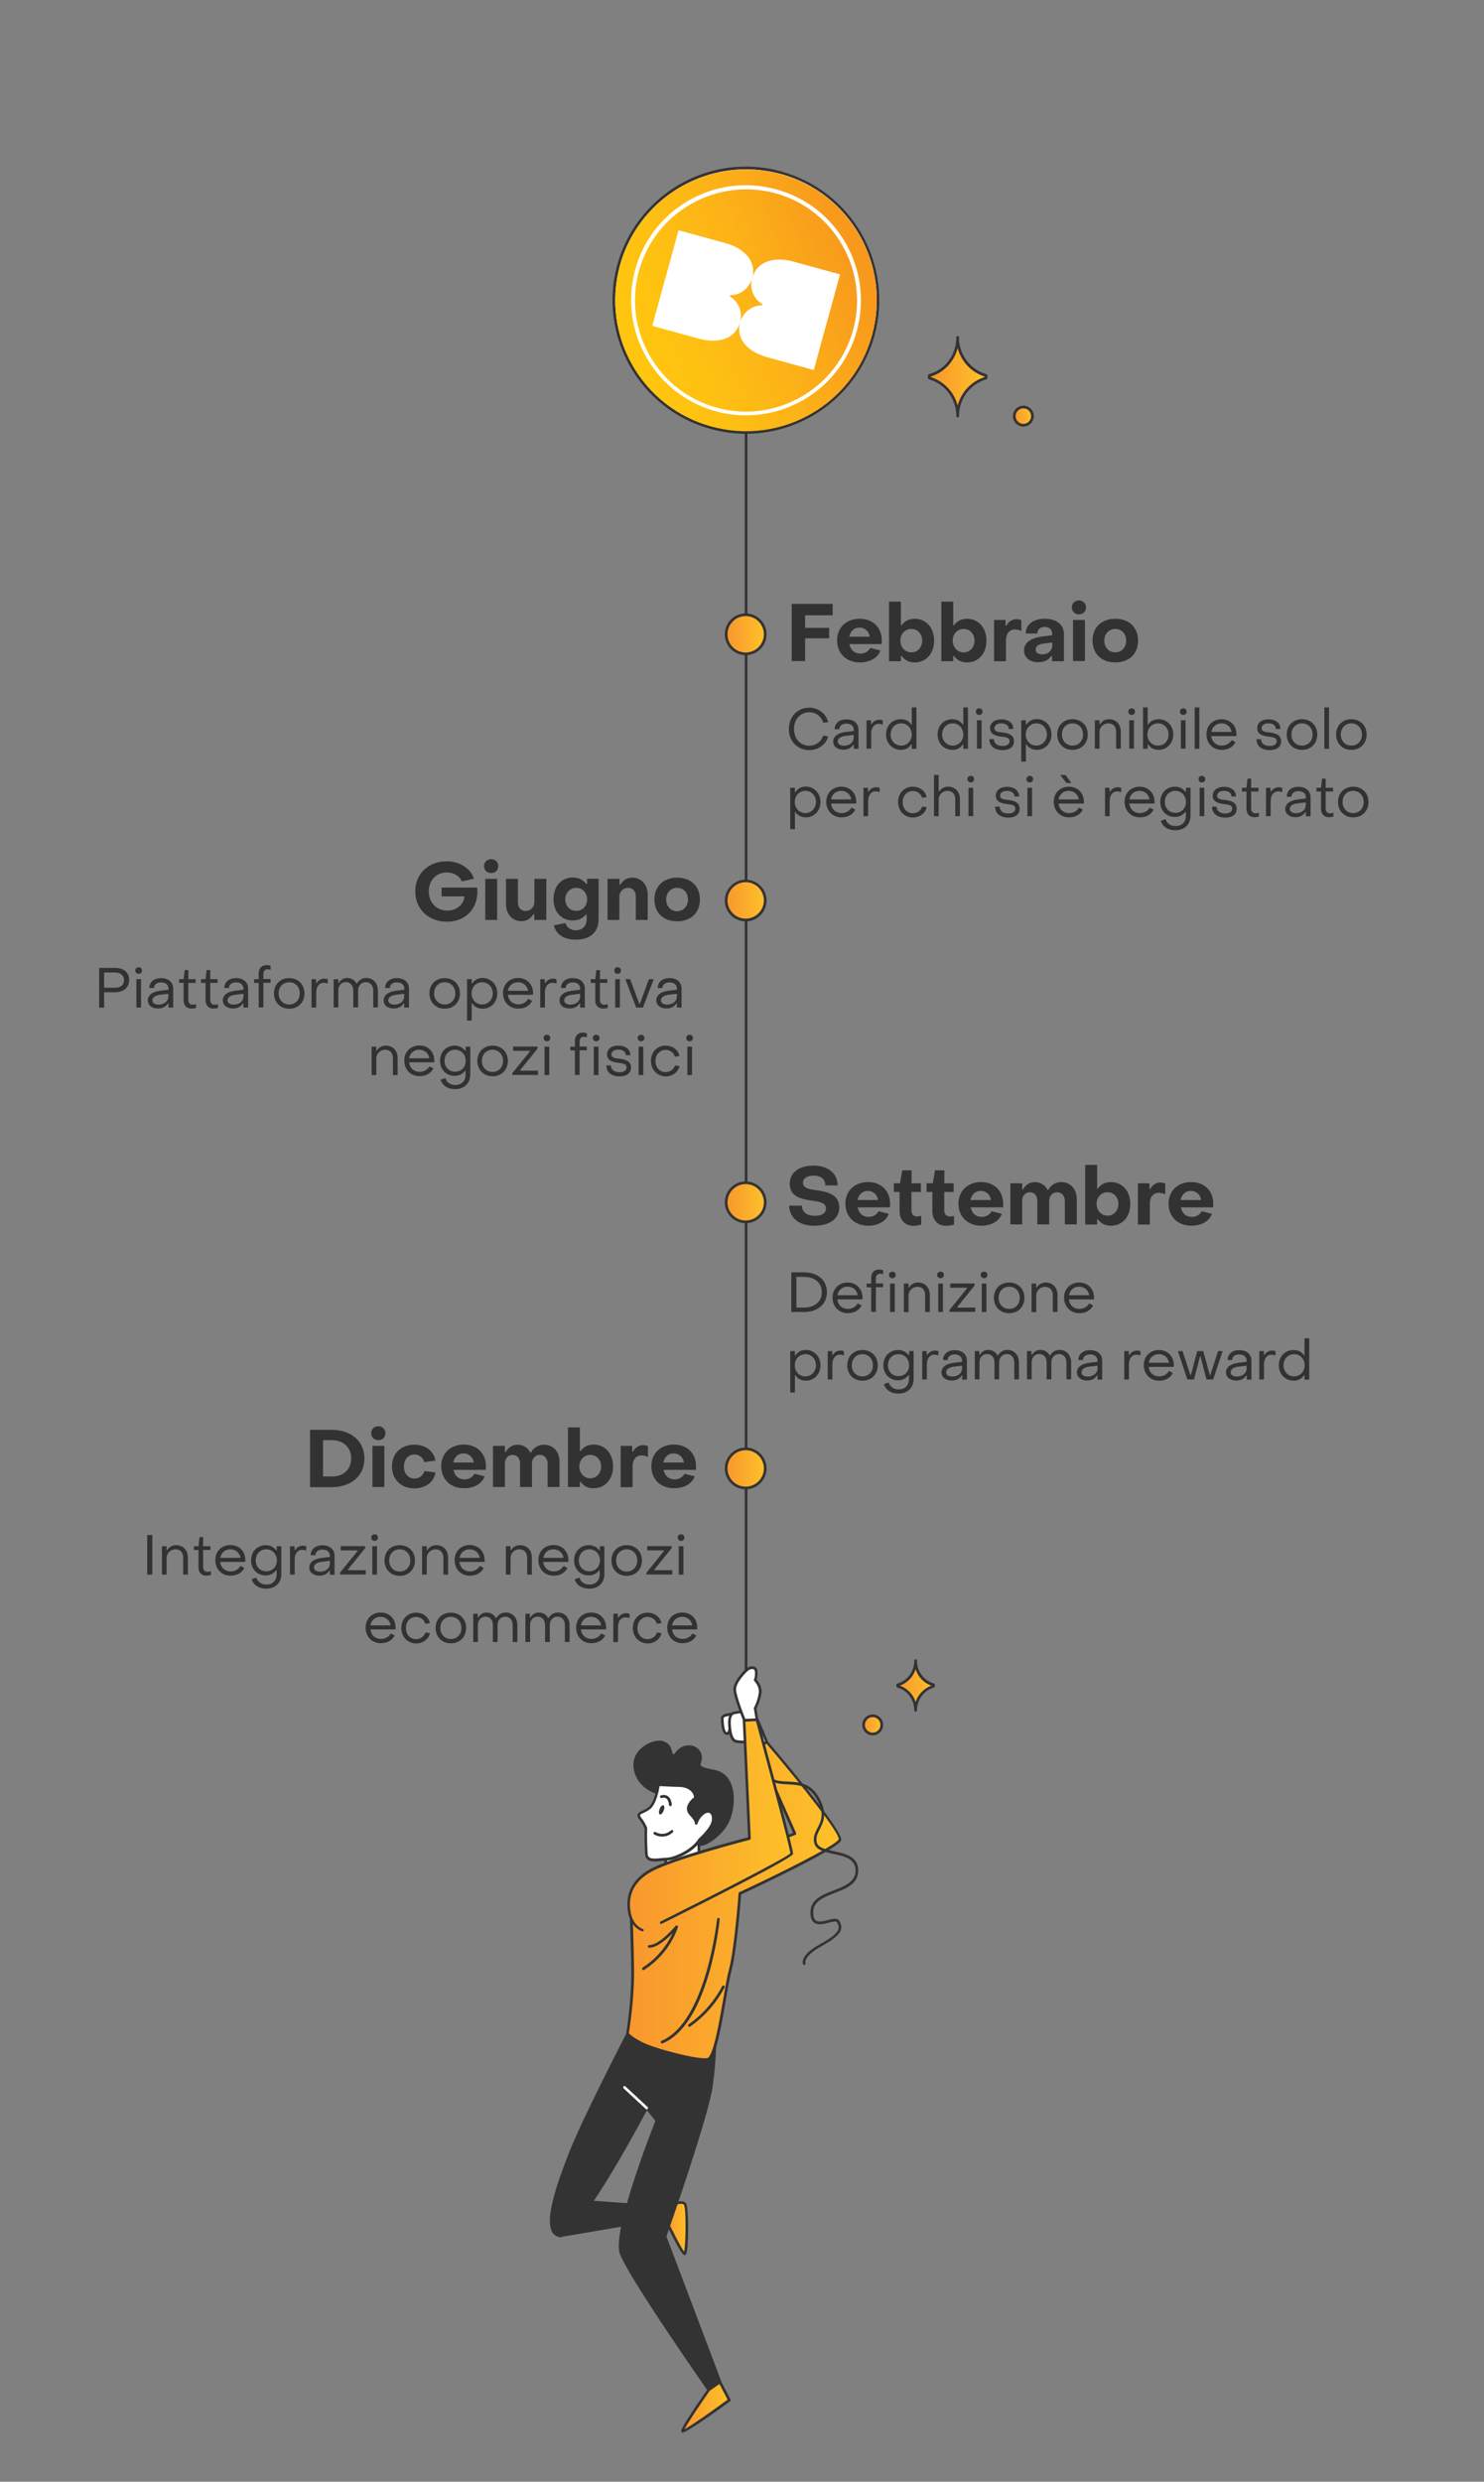 <?xml version="1.0" encoding="utf-8"?>
<!-- Generator: Adobe Illustrator 27.2.0, SVG Export Plug-In . SVG Version: 6.00 Build 0)  -->
<svg version="1.1" id="Layer_1" xmlns="http://www.w3.org/2000/svg" xmlns:xlink="http://www.w3.org/1999/xlink" x="0px" y="0px"
	 width="1108.9px" height="1853px" viewBox="0 0 1108.9 1853" style="enable-background:new 0 0 1108.9 1853;" xml:space="preserve"
	>
<rect x="0" y="0" width="1108.9" height="1853" fill="#808080" stroke="none"/>
<style type="text/css">
	.st0{enable-background:new    ;}
	.st1{fill:#333233;}
	.st2{fill:url(#SVGID_1_);}
	.st3{fill:#343333;}
	.st4{fill:#FFFFFF;}
	.st5{fill:url(#SVGID_00000041989565481174807940000010785721725550499472_);}
	.st6{fill:url(#SVGID_00000032615609400777849250000001986191586784264885_);}
	.st7{fill:url(#SVGID_00000162340482039272520310000004931445608757978537_);}
	.st8{fill:url(#SVGID_00000047757841718728035160000015177336446474239617_);}
	.st9{fill:url(#SVGID_00000090258123729859819370000005051719399243012780_);}
	.st10{fill:url(#SVGID_00000112592471422156541200000001607107359108410279_);}
	.st11{fill:url(#SVGID_00000153683248410616935070000005870909067278105484_);}
	.st12{fill:url(#SVGID_00000064353444515187172950000017641449487953767298_);}
	.st13{fill:url(#SVGID_00000133529631151042140410000015318645902642840232_);}
	.st14{fill:url(#SVGID_00000107554752655430630570000014652696914128647097_);}
	.st15{fill:url(#SVGID_00000024709468793049883580000011749469427783402908_);}
	.st16{fill:url(#SVGID_00000083794044824555143210000007886625379044468107_);}
	.st17{fill:url(#SVGID_00000031175236929928394350000017578104595132727969_);}
	.st18{fill:url(#SVGID_00000094604470410401799700000001600062632389673642_);}
</style>
<g class="st0">
	<path class="st1" d="M591.6,450.9h30.6v8.5h-20.6v9.4h18v7.8h-18v17h-10V450.9z"/>
	<path class="st1" d="M625.5,478.1c0-9.6,7-16.1,16.9-16.1c9.8,0,16.5,6.5,16.5,16.2c0,0.8,0,2-0.1,2.7h-24.1
		c0.7,4.3,3.8,7.1,8.2,7.1c3.4,0,6.1-1.7,7.4-4.2l7.6,1.9c-1.9,5.5-7.9,8.9-15.3,8.9C632.5,494.6,625.5,488,625.5,478.1z
		 M649.9,475.4c-0.5-3.9-3.5-6.8-7.7-6.8c-4,0-6.8,2.7-7.6,6.8H649.9z"/>
	<path class="st1" d="M673.8,489.8h-0.6v3.9h-8.9v-44.5h8.9v17.6h0.6c2.2-3.1,5.5-4.8,9.7-4.8c8.4,0,14.5,6.6,14.5,16.3
		c0,9.8-6.1,16.3-14.5,16.3C679.1,494.6,676,492.9,673.8,489.8z M689.1,478.3c0-4.9-3.4-8.7-8.1-8.7c-4.7,0-8.2,3.8-8.2,8.7
		s3.4,8.8,8.2,8.8C685.7,487.1,689.1,483.3,689.1,478.3z"/>
	<path class="st1" d="M712.9,489.8h-0.6v3.9h-8.9v-44.5h8.9v17.6h0.6c2.2-3.1,5.5-4.8,9.7-4.8c8.4,0,14.5,6.6,14.5,16.3
		c0,9.8-6.1,16.3-14.5,16.3C718.3,494.6,715.1,492.9,712.9,489.8z M728.2,478.3c0-4.9-3.4-8.7-8.1-8.7c-4.7,0-8.2,3.8-8.2,8.7
		s3.4,8.8,8.2,8.8C724.8,487.1,728.2,483.3,728.2,478.3z"/>
	<path class="st1" d="M742.6,462.9h8.8v4.2h0.7c1.3-2.9,4.3-4.8,7.6-4.8c1.3,0,2.5,0.3,3.5,0.8v8c-1.7-0.8-3.8-1.1-5-1.1
		c-3.9,0-6.5,3.2-6.5,8v15.7h-8.9V462.9z"/>
	<path class="st1" d="M765.2,485.6c0-5.8,4.9-9.3,14.5-10.5l6.5-0.8v-1.3c0-2.9-2-4.9-5.6-4.9c-3.2,0-5.5,1.8-5.4,4.9h-8.7
		c0-6.7,5.6-11,14.2-11c8.8,0,14.3,4.4,14.3,11.4v20.3h-8.9v-3.9h-0.6c-1.9,3.1-5.5,4.7-9.8,4.7
		C769.6,494.4,765.2,491.1,765.2,485.6z M786.3,481.9v-2.2l-6.3,0.8c-4.4,0.5-6.1,2.3-6.1,4.4c0,2.3,1.8,3.7,4.9,3.7
		C783.2,488.6,786.3,485.7,786.3,481.9z"/>
	<path class="st1" d="M800.9,453.5c0-3,2.2-5.2,5.3-5.2c3.1,0,5.3,2.2,5.3,5.2c0,3.1-2.2,5.2-5.3,5.2
		C803.2,458.7,800.9,456.5,800.9,453.5z M801.8,462.9h8.9v30.7h-8.9V462.9z"/>
	<path class="st1" d="M816.4,478.3c0-9.9,6.8-16.3,17-16.3c10.2,0,17,6.4,17,16.3c0,10-6.8,16.3-17,16.3
		C823.1,494.6,816.4,488.2,816.4,478.3z M841.5,478.3c0-5.1-3.4-8.7-8.1-8.7c-4.8,0-8.2,3.6-8.2,8.7s3.4,8.8,8.2,8.8
		C838.1,487.1,841.5,483.4,841.5,478.3z"/>
</g>
<g class="st0">
	<path class="st1" d="M589.5,544.2c0-9.2,6.4-15.8,15.3-15.8c6.7,0,12.6,4.5,14,10.8l-3.7,0.5c-1.1-4.6-5.4-7.9-10.3-7.9
		c-6.7,0-11.5,5.3-11.5,12.5c0,7.3,4.8,12.5,11.5,12.5c4.8,0,9.1-3.2,10.3-7.6l3.7,0.7c-1.5,5.9-7.4,10.2-14,10.2
		C595.9,560.1,589.4,553.4,589.5,544.2z"/>
	<path class="st1" d="M622.6,553.7c0-3.7,3.2-6.5,9.5-7.2l5.9-0.7v-0.8c0-2.9-2.1-4.7-5.5-4.7c-3.2,0-5.3,1.6-5.3,4.2h-3.5
		c0-4.5,3.5-7.4,8.8-7.4c5.5,0,9,3.1,9,7.9v14.1h-3.5v-3.1h-0.4c-1.5,2.4-4,3.8-7.4,3.8C625.6,559.7,622.6,557.3,622.6,553.7z
		 M637.9,550.6v-1.9l-5.9,0.7c-4.3,0.5-6,2.2-6,4.2c0,2,1.8,3.2,4.6,3.2C635,556.8,637.9,554.2,637.9,550.6z"/>
	<path class="st1" d="M647.5,537.8h3.4v2.9h0.4c1-1.9,3.3-3.3,5.7-3.3c1,0,2,0.2,2.6,0.5v3.2c-1.1-0.5-2.4-0.6-3.2-0.6
		c-3.2,0-5.4,2.9-5.4,7.1v11.4h-3.5V537.8z"/>
	<path class="st1" d="M662.1,548.4c0-6.6,4.7-11.4,11-11.4c3.4,0,6.2,1.4,7.8,4h0.4v-12.8h3.5v30.9h-3.5v-3.3h-0.4
		c-1.6,2.6-4.3,4.1-7.7,4.1C666.9,559.9,662.1,555.1,662.1,548.4z M681.3,548.4c0-4.7-3.3-8.3-7.9-8.3c-4.6,0-7.9,3.6-7.9,8.3
		c0,4.7,3.4,8.3,7.9,8.3C678,556.7,681.3,553.1,681.3,548.4z"/>
	<path class="st1" d="M700.6,548.4c0-6.6,4.7-11.4,11-11.4c3.4,0,6.2,1.4,7.8,4h0.4v-12.8h3.5v30.9h-3.5v-3.3h-0.4
		c-1.6,2.6-4.3,4.1-7.7,4.1C705.3,559.9,700.6,555.1,700.6,548.4z M719.8,548.4c0-4.7-3.3-8.3-7.9-8.3c-4.6,0-7.9,3.6-7.9,8.3
		c0,4.7,3.4,8.3,7.9,8.3C716.5,556.7,719.8,553.1,719.8,548.4z"/>
	<path class="st1" d="M729.2,531.3c0-1.4,1-2.4,2.5-2.4c1.5,0,2.5,1,2.5,2.4c0,1.5-1,2.5-2.5,2.5
		C730.2,533.8,729.2,532.8,729.2,531.3z M730,537.8h3.5v21.2H730V537.8z"/>
	<path class="st1" d="M739.3,551.9h3.4c0,3,2.4,5.1,6.4,5.1c3.2,0,5.3-1.3,5.3-3.6c0-2.8-2.9-3-6.1-3.4c-3.9-0.5-8.5-1.5-8.5-6.3
		c0-4.1,3.4-6.6,8.5-6.6c5.3,0,8.9,2.8,8.9,7.2h-3.4c0-2.6-2.3-4.2-5.5-4.2c-3.1,0-5.2,1.4-5.2,3.6c0,2.6,2.9,2.9,6,3.2
		c4,0.5,8.6,1.5,8.6,6.6c0,4.2-3.2,6.6-8.7,6.6C742.8,559.9,739.3,556.9,739.3,551.9z"/>
	<path class="st1" d="M785.7,548.4c0,6.6-4.7,11.5-10.9,11.5c-3.4,0-6.3-1.5-7.8-4h-0.4v12.8h-3.5v-30.9h3.5v3.2h0.4
		c1.6-2.6,4.3-4.1,7.8-4.1C780.9,537,785.7,541.8,785.7,548.4z M766.5,548.4c0,4.7,3.3,8.3,7.9,8.3c4.5,0,7.9-3.7,7.9-8.3
		c0-4.7-3.3-8.3-7.9-8.3C769.8,540.1,766.5,543.8,766.5,548.4z"/>
	<path class="st1" d="M790,548.4c0-6.7,4.7-11.4,11.4-11.4c6.6,0,11.4,4.7,11.4,11.4c0,6.7-4.7,11.5-11.4,11.5
		C794.7,559.9,790,555.1,790,548.4z M809.3,548.4c0-4.8-3.3-8.3-7.9-8.3c-4.6,0-7.9,3.5-7.9,8.3c0,4.8,3.3,8.3,7.9,8.3
		C805.9,556.7,809.3,553.3,809.3,548.4z"/>
	<path class="st1" d="M818.1,537.8h3.5v2.9h0.4c1.5-2.4,3.9-3.7,6.7-3.7c5.4,0,8.8,3.9,8.8,9.3v12.7H834v-12.7
		c0-3.6-2.1-6.2-5.8-6.2c-3.6,0-6.6,2.8-6.6,6.5v12.4h-3.5V537.8z"/>
	<path class="st1" d="M843.1,531.3c0-1.4,1.1-2.4,2.5-2.4c1.5,0,2.5,1,2.5,2.4c0,1.5-1,2.5-2.5,2.5
		C844.1,533.8,843.1,532.8,843.1,531.3z M843.8,537.8h3.5v21.2h-3.5V537.8z"/>
	<path class="st1" d="M858,555.8h-0.4v3.3h-3.5v-30.9h3.5V541h0.4c1.6-2.6,4.4-4,7.8-4c6.2,0,10.9,4.8,10.9,11.4
		c0,6.6-4.8,11.5-11,11.5C862.3,559.9,859.5,558.4,858,555.8z M873.2,548.4c0-4.7-3.3-8.3-7.9-8.3c-4.6,0-7.9,3.6-7.9,8.3
		s3.3,8.3,7.9,8.3C869.9,556.7,873.2,553.2,873.2,548.4z"/>
	<path class="st1" d="M881.7,531.3c0-1.4,1.1-2.4,2.5-2.4c1.5,0,2.5,1,2.5,2.4c0,1.5-1,2.5-2.5,2.5
		C882.7,533.8,881.7,532.8,881.7,531.3z M882.4,537.8h3.5v21.2h-3.5V537.8z"/>
	<path class="st1" d="M892.7,528.2h3.5v30.9h-3.5V528.2z"/>
	<path class="st1" d="M901.5,548.2c0-6.5,4.7-11.2,11.3-11.2c6.5,0,11.1,4.7,11.1,11.2c0,0.4,0,0.9,0,1.4h-18.8
		c0.5,4.3,3.6,7.1,7.9,7.1c3.2,0,5.9-1.6,7.3-4.1l2.9,1.5c-1.7,3.6-5.5,5.8-10.2,5.8C906.3,559.9,901.5,555,901.5,548.2z
		 M920.3,546.5c-0.6-3.8-3.6-6.4-7.6-6.4c-3.9,0-6.9,2.6-7.5,6.4H920.3z"/>
	<path class="st1" d="M938.9,551.9h3.4c0,3,2.4,5.1,6.4,5.1c3.2,0,5.3-1.3,5.3-3.6c0-2.8-2.9-3-6.1-3.4c-3.9-0.5-8.5-1.5-8.5-6.3
		c0-4.1,3.4-6.6,8.5-6.6c5.3,0,8.9,2.8,8.9,7.2h-3.4c0-2.6-2.3-4.2-5.5-4.2c-3.1,0-5.2,1.4-5.2,3.6c0,2.6,2.9,2.9,6,3.2
		c4,0.5,8.6,1.5,8.6,6.6c0,4.2-3.2,6.6-8.7,6.6C942.4,559.9,938.9,556.9,938.9,551.9z"/>
	<path class="st1" d="M961.5,548.4c0-6.7,4.7-11.4,11.4-11.4c6.6,0,11.4,4.7,11.4,11.4c0,6.7-4.7,11.5-11.4,11.5
		C966.2,559.9,961.5,555.1,961.5,548.4z M980.8,548.4c0-4.8-3.3-8.3-7.9-8.3c-4.6,0-7.9,3.5-7.9,8.3c0,4.8,3.3,8.3,7.9,8.3
		C977.5,556.7,980.8,553.3,980.8,548.4z"/>
	<path class="st1" d="M989.6,528.2h3.5v30.9h-3.5V528.2z"/>
	<path class="st1" d="M998.4,548.4c0-6.7,4.7-11.4,11.4-11.4c6.6,0,11.4,4.7,11.4,11.4c0,6.7-4.7,11.5-11.4,11.5
		C1003.1,559.9,998.4,555.1,998.4,548.4z M1017.7,548.4c0-4.8-3.3-8.3-7.9-8.3c-4.6,0-7.9,3.5-7.9,8.3c0,4.8,3.3,8.3,7.9,8.3
		C1014.4,556.7,1017.7,553.3,1017.7,548.4z"/>
</g>
<g class="st0">
	<path class="st1" d="M613.1,598.8c0,6.6-4.7,11.5-10.9,11.5c-3.4,0-6.3-1.5-7.8-4H594v12.8h-3.5v-30.9h3.5v3.2h0.4
		c1.6-2.6,4.3-4.1,7.8-4.1C608.3,587.4,613.1,592.2,613.1,598.8z M593.9,598.8c0,4.7,3.3,8.3,7.9,8.3c4.5,0,7.9-3.7,7.9-8.3
		c0-4.7-3.3-8.3-7.9-8.3C597.2,590.5,593.9,594.2,593.9,598.8z"/>
	<path class="st1" d="M617.4,598.6c0-6.5,4.7-11.2,11.3-11.2c6.5,0,11.1,4.7,11.1,11.2c0,0.4,0,0.9,0,1.4H621
		c0.5,4.3,3.6,7.1,7.9,7.1c3.2,0,5.9-1.6,7.3-4.1l2.9,1.5c-1.7,3.6-5.5,5.8-10.2,5.8C622.2,610.3,617.4,605.4,617.4,598.6z
		 M636.1,596.9c-0.6-3.8-3.6-6.4-7.6-6.4c-3.9,0-6.9,2.6-7.5,6.4H636.1z"/>
	<path class="st1" d="M645.2,588.2h3.4v2.9h0.4c1-1.9,3.3-3.3,5.7-3.3c1,0,2,0.2,2.6,0.5v3.2c-1.1-0.5-2.4-0.6-3.2-0.6
		c-3.2,0-5.4,2.9-5.4,7.1v11.4h-3.5V588.2z"/>
	<path class="st1" d="M671.1,598.8c0-6.6,4.6-11.4,11-11.4c5.2,0,9.5,3.3,10.3,7.8l-3.4,0.5c-0.8-3.1-3.7-5.1-6.9-5.1
		c-4.3,0-7.6,3.4-7.6,8.3c0,4.9,3.2,8.3,7.6,8.3c3.3,0,6.1-2.1,7-5l3.4,0.5c-1,4.5-5.3,7.7-10.4,7.7
		C675.7,610.3,671.1,605.5,671.1,598.8z"/>
	<path class="st1" d="M697.9,578.6h3.5v12.3h0.4c1.5-2.2,3.9-3.5,6.7-3.5c5.4,0,8.8,3.9,8.8,9.3v12.7h-3.5v-12.7
		c0-3.6-2.1-6.2-5.8-6.2c-3.6,0-6.6,2.7-6.6,6.5v12.4h-3.5V578.6z"/>
	<path class="st1" d="M722.9,581.7c0-1.4,1-2.4,2.5-2.4c1.5,0,2.5,1,2.5,2.4c0,1.5-1,2.5-2.5,2.5C724,584.2,722.9,583.2,722.9,581.7
		z M723.7,588.2h3.5v21.2h-3.5V588.2z"/>
	<path class="st1" d="M743.6,602.3h3.4c0,3,2.4,5.1,6.4,5.1c3.2,0,5.3-1.3,5.3-3.6c0-2.8-2.9-3-6.1-3.4c-3.9-0.5-8.5-1.5-8.5-6.3
		c0-4.1,3.4-6.6,8.5-6.6c5.3,0,8.9,2.8,8.9,7.2H758c0-2.6-2.3-4.2-5.5-4.2c-3.1,0-5.2,1.4-5.2,3.6c0,2.6,2.9,2.9,6,3.2
		c4,0.5,8.6,1.5,8.6,6.6c0,4.2-3.2,6.6-8.7,6.6C747.1,610.3,743.6,607.3,743.6,602.3z"/>
	<path class="st1" d="M767,581.7c0-1.4,1.1-2.4,2.5-2.4c1.5,0,2.5,1,2.5,2.4c0,1.5-1,2.5-2.5,2.5C768,584.2,767,583.2,767,581.7z
		 M767.7,588.2h3.5v21.2h-3.5V588.2z"/>
	<path class="st1" d="M787.4,598.6c0-6.5,4.7-11.2,11.3-11.2c6.5,0,11.2,4.7,11.2,11.2c0,0.4,0,0.9,0,1.4H791
		c0.5,4.3,3.6,7.1,7.9,7.1c3.2,0,6-1.6,7.3-4.1l2.9,1.5c-1.7,3.6-5.5,5.8-10.2,5.8C792.2,610.3,787.4,605.4,787.4,598.6z
		 M806.1,596.9c-0.6-3.8-3.6-6.4-7.6-6.4c-3.9,0-6.9,2.6-7.5,6.4H806.1z M792.2,578.6h3.9l4.5,6h-3.7L792.2,578.6z"/>
	<path class="st1" d="M825.7,588.2h3.4v2.9h0.4c1-1.9,3.3-3.3,5.7-3.3c1,0,2,0.2,2.6,0.5v3.2c-1.1-0.5-2.4-0.6-3.2-0.6
		c-3.2,0-5.4,2.9-5.4,7.1v11.4h-3.5V588.2z"/>
	<path class="st1" d="M840.3,598.6c0-6.5,4.7-11.2,11.3-11.2c6.5,0,11.1,4.7,11.1,11.2c0,0.4,0,0.9,0,1.4h-18.8
		c0.5,4.3,3.6,7.1,7.9,7.1c3.2,0,5.9-1.6,7.3-4.1l2.9,1.5c-1.7,3.6-5.5,5.8-10.2,5.8C845.1,610.3,840.3,605.4,840.3,598.6z
		 M859,596.9c-0.6-3.8-3.6-6.4-7.6-6.4c-3.9,0-6.9,2.6-7.5,6.4H859z"/>
	<path class="st1" d="M867.4,612.9l3.5-1.3c1.1,3.3,3.8,5.2,7.6,5.2c4.6,0,7.6-3,7.6-7.7v-2.9h-0.4c-1.8,2.4-4.4,3.8-7.7,3.8
		c-6.4,0-11-4.7-11-11.2c0-6.6,4.6-11.4,11-11.4c3.4,0,6,1.5,7.8,3.8h0.4v-3h3.4v20.8c0,6.6-4.5,10.9-11.3,10.9
		C872.8,620,868.8,617.3,867.4,612.9z M886.2,598.8c0-4.8-3.4-8.3-7.9-8.3c-4.6,0-7.9,3.5-7.9,8.3c0,4.7,3.3,8.1,7.9,8.1
		C882.9,606.9,886.2,603.5,886.2,598.8z"/>
	<path class="st1" d="M895.6,581.7c0-1.4,1-2.4,2.5-2.4c1.5,0,2.5,1,2.5,2.4c0,1.5-1,2.5-2.5,2.5
		C896.7,584.2,895.6,583.2,895.6,581.7z M896.4,588.2h3.5v21.2h-3.5V588.2z"/>
	<path class="st1" d="M905.7,602.3h3.4c0,3,2.4,5.1,6.4,5.1c3.2,0,5.3-1.3,5.3-3.6c0-2.8-2.9-3-6.1-3.4c-3.9-0.5-8.5-1.5-8.5-6.3
		c0-4.1,3.4-6.6,8.5-6.6c5.3,0,8.9,2.8,8.9,7.2h-3.4c0-2.6-2.3-4.2-5.5-4.2c-3.1,0-5.2,1.4-5.2,3.6c0,2.6,2.9,2.9,6,3.2
		c4,0.5,8.6,1.5,8.6,6.6c0,4.2-3.2,6.6-8.7,6.6C909.3,610.3,905.7,607.3,905.7,602.3z"/>
	<path class="st1" d="M931.4,604v-13h-3.4v-2.8h3.4l0.8-6.8h2.7l0,6.8h5.5v2.8h-5.5v12.9c0,2,1.3,3.4,3.3,3.4c0.6,0,1.7-0.2,2.5-0.4
		v2.8c-1,0.3-2.4,0.5-3.4,0.5C933.7,610.2,931.4,607.7,931.4,604z"/>
	<path class="st1" d="M946,588.2h3.4v2.9h0.4c1-1.9,3.3-3.3,5.7-3.3c1,0,2,0.2,2.6,0.5v3.2c-1.1-0.5-2.4-0.6-3.2-0.6
		c-3.2,0-5.4,2.9-5.4,7.1v11.4H946V588.2z"/>
	<path class="st1" d="M960.4,604.1c0-3.7,3.2-6.5,9.5-7.2l5.9-0.7v-0.8c0-2.9-2.1-4.7-5.5-4.7c-3.2,0-5.3,1.6-5.3,4.2h-3.5
		c0-4.5,3.5-7.4,8.8-7.4c5.5,0,9,3.1,9,7.9v14.1h-3.5v-3.1h-0.4c-1.5,2.4-4,3.8-7.4,3.8C963.4,610.1,960.4,607.7,960.4,604.1z
		 M975.7,601v-1.9l-5.9,0.7c-4.3,0.5-6,2.2-6,4.2c0,2,1.8,3.2,4.6,3.2C972.8,607.2,975.7,604.6,975.7,601z"/>
	<path class="st1" d="M987.1,604v-13h-3.4v-2.8h3.4l0.8-6.8h2.7l0,6.8h5.5v2.8h-5.5v12.9c0,2,1.3,3.4,3.3,3.4c0.6,0,1.7-0.2,2.5-0.4
		v2.8c-1,0.3-2.4,0.5-3.4,0.5C989.4,610.2,987.1,607.7,987.1,604z"/>
	<path class="st1" d="M999.8,598.8c0-6.7,4.7-11.4,11.4-11.4c6.6,0,11.4,4.7,11.4,11.4c0,6.7-4.7,11.5-11.4,11.5
		C1004.5,610.3,999.8,605.5,999.8,598.8z M1019,598.8c0-4.8-3.3-8.3-7.9-8.3c-4.6,0-7.9,3.5-7.9,8.3c0,4.8,3.3,8.3,7.9,8.3
		C1015.7,607.1,1019,603.7,1019,598.8z"/>
</g>
<g class="st0">
	<path class="st1" d="M589.7,900.2h9.5c0.1,4.7,3.6,7.6,9.8,7.6c5.2,0,8.2-2,8.2-5.5c0-4.1-4.4-4.9-9.5-5.7
		c-7.5-1.1-17.6-2.4-17.6-12.7c0-8.2,6.8-13.6,17.7-13.6c11,0,18.1,5.9,18.1,14.8h-9.2c0.1-4.6-3.3-7.3-8.7-7.3c-5,0-8,2.1-8,5.3
		c0,4.1,4.8,4.9,10.2,5.6c7.5,1.1,16.9,2.8,16.9,12.9c0,8.3-7.1,13.6-18.5,13.6C597.2,915.4,589.8,909.3,589.7,900.2z"/>
	<path class="st1" d="M631.7,898.7c0-9.6,7-16.1,16.9-16.1c9.8,0,16.5,6.5,16.5,16.2c0,0.8,0,2-0.1,2.7h-24.1
		c0.7,4.3,3.8,7.1,8.2,7.1c3.4,0,6.1-1.7,7.4-4.2l7.6,1.9c-1.9,5.5-7.9,8.9-15.3,8.9C638.8,915.2,631.7,908.6,631.7,898.7z
		 M656.1,896c-0.5-3.9-3.5-6.8-7.7-6.8c-4,0-6.8,2.7-7.6,6.8H656.1z"/>
	<path class="st1" d="M672.2,904.4V890h-4.3v-6.5h4.6l1.7-9.7h7l-0.1,9.7h7v6.5h-7v14c0,2.6,1.6,4.3,4.1,4.3c0.8,0,2.2-0.2,3.2-0.4
		v6.4c-1.7,0.6-4.3,1-6,1C676.2,915.2,672.2,910.8,672.2,904.4z"/>
	<path class="st1" d="M696.7,904.4V890h-4.3v-6.5h4.6l1.7-9.7h7l-0.1,9.7h7v6.5h-7v14c0,2.6,1.6,4.3,4.1,4.3c0.8,0,2.2-0.2,3.2-0.4
		v6.4c-1.7,0.6-4.3,1-6,1C700.6,915.2,696.7,910.8,696.7,904.4z"/>
	<path class="st1" d="M716.2,898.7c0-9.6,7-16.1,16.9-16.1c9.8,0,16.5,6.5,16.5,16.2c0,0.8,0,2-0.1,2.7h-24.1
		c0.7,4.3,3.8,7.1,8.2,7.1c3.4,0,6.1-1.7,7.4-4.2l7.6,1.9c-1.9,5.5-7.9,8.9-15.3,8.9C723.2,915.2,716.2,908.6,716.2,898.7z
		 M740.5,896c-0.5-3.9-3.5-6.8-7.7-6.8c-4,0-6.8,2.7-7.6,6.8H740.5z"/>
	<path class="st1" d="M755,883.5h8.8v4.6h0.6c1.7-3.3,5-5.5,8.9-5.5c4,0,7.8,2.3,9.4,5.8h0.6c1.9-3.5,5.3-5.8,9.7-5.8
		c6.8,0,11.6,5.2,11.6,12.6v19h-8.9v-17.5c0-3.7-2.3-6.5-5.8-6.5c-3.5,0-5.9,2.7-5.9,6.5v17.5h-8.9v-17.5c0-4-2.2-6.5-5.5-6.5
		c-3.5,0-5.8,2.6-5.8,6.5v17.5H755V883.5z"/>
	<path class="st1" d="M820.4,910.4h-0.6v3.9h-8.9v-44.5h8.9v17.6h0.6c2.2-3.1,5.5-4.8,9.7-4.8c8.4,0,14.5,6.6,14.5,16.3
		c0,9.8-6.1,16.3-14.5,16.3C825.7,915.2,822.5,913.5,820.4,910.4z M835.7,898.9c0-4.9-3.4-8.7-8.1-8.7c-4.7,0-8.2,3.8-8.2,8.7
		s3.4,8.8,8.2,8.8C832.3,907.7,835.7,903.9,835.7,898.9z"/>
	<path class="st1" d="M850.1,883.5h8.8v4.2h0.7c1.3-2.9,4.3-4.8,7.6-4.8c1.3,0,2.5,0.3,3.5,0.8v8c-1.7-0.8-3.8-1.1-5-1.1
		c-3.9,0-6.5,3.2-6.5,8v15.7h-8.9V883.5z"/>
	<path class="st1" d="M873.2,898.7c0-9.6,7-16.1,16.9-16.1c9.8,0,16.5,6.5,16.5,16.2c0,0.8,0,2-0.1,2.7h-24.1
		c0.7,4.3,3.8,7.1,8.2,7.1c3.4,0,6.1-1.7,7.4-4.2l7.6,1.9c-1.9,5.5-7.9,8.9-15.3,8.9C880.2,915.2,873.2,908.6,873.2,898.7z
		 M897.5,896c-0.5-3.9-3.5-6.8-7.7-6.8c-4,0-6.8,2.7-7.6,6.8H897.5z"/>
</g>
<g class="st0">
	<path class="st1" d="M591.3,950h9.5c10.2,0,17.1,5.8,17.1,14.8c0,8.9-6.8,14.8-17.1,14.8h-9.5V950z M600.8,976.3
		c7.9,0,13.3-4.4,13.3-11.5c0-7.1-5.4-11.4-13.3-11.4h-5.7v22.9H600.8z"/>
	<path class="st1" d="M622.1,968.8c0-6.5,4.7-11.2,11.3-11.2c6.5,0,11.1,4.7,11.1,11.2c0,0.4,0,0.9,0,1.4h-18.8
		c0.5,4.3,3.6,7.1,7.9,7.1c3.2,0,5.9-1.6,7.3-4.1l2.9,1.5c-1.7,3.6-5.5,5.8-10.2,5.8C626.9,980.5,622.1,975.6,622.1,968.8z
		 M640.9,967.1c-0.6-3.8-3.6-6.4-7.6-6.4c-3.9,0-6.9,2.6-7.5,6.4H640.9z"/>
	<path class="st1" d="M651,961.2h-3.4v-2.8h3.4v-4.3c0-3.8,2.3-6.2,5.7-6.2c1.2,0,2.3,0.2,3.2,0.5v3c-0.7-0.2-1.5-0.4-2.3-0.4
		c-1.8,0-3.1,1.3-3.1,3.4v3.9h5.4v2.8h-5.4v18.4H651V961.2z"/>
	<path class="st1" d="M664.3,951.9c0-1.4,1.1-2.4,2.5-2.4c1.5,0,2.5,1,2.5,2.4c0,1.5-1,2.5-2.5,2.5
		C665.4,954.4,664.3,953.4,664.3,951.9z M665.1,958.4h3.5v21.2h-3.5V958.4z"/>
	<path class="st1" d="M675.4,958.4h3.5v2.9h0.4c1.5-2.4,3.9-3.7,6.7-3.7c5.4,0,8.8,3.9,8.8,9.3v12.7h-3.5V967c0-3.6-2.1-6.2-5.8-6.2
		c-3.6,0-6.6,2.8-6.6,6.5v12.4h-3.5V958.4z"/>
	<path class="st1" d="M700.3,951.9c0-1.4,1.1-2.4,2.5-2.4c1.5,0,2.5,1,2.5,2.4c0,1.5-1,2.5-2.5,2.5
		C701.4,954.4,700.3,953.4,700.3,951.9z M701.1,958.4h3.5v21.2h-3.5V958.4z"/>
	<path class="st1" d="M709.5,978.1l13.1-16.2v-0.4h-12.6v-3.2h18.3v1.5l-13,16.1v0.4h13.4v3.2h-19.2V978.1z"/>
	<path class="st1" d="M732.8,951.9c0-1.4,1-2.4,2.5-2.4c1.5,0,2.5,1,2.5,2.4c0,1.5-1,2.5-2.5,2.5
		C733.9,954.4,732.8,953.4,732.8,951.9z M733.6,958.4h3.5v21.2h-3.5V958.4z"/>
	<path class="st1" d="M742.7,969c0-6.7,4.7-11.4,11.4-11.4c6.6,0,11.4,4.7,11.4,11.4c0,6.7-4.7,11.5-11.4,11.5
		C747.4,980.5,742.7,975.8,742.7,969z M762,969c0-4.8-3.3-8.3-7.9-8.3c-4.6,0-7.9,3.5-7.9,8.3c0,4.8,3.3,8.3,7.9,8.3
		C758.7,977.3,762,973.9,762,969z"/>
	<path class="st1" d="M770.8,958.4h3.5v2.9h0.4c1.5-2.4,3.9-3.7,6.7-3.7c5.4,0,8.8,3.9,8.8,9.3v12.7h-3.5V967c0-3.6-2.1-6.2-5.8-6.2
		c-3.6,0-6.6,2.8-6.6,6.5v12.4h-3.5V958.4z"/>
	<path class="st1" d="M795.1,968.8c0-6.5,4.7-11.2,11.3-11.2c6.5,0,11.1,4.7,11.1,11.2c0,0.4,0,0.9,0,1.4h-18.8
		c0.5,4.3,3.6,7.1,7.9,7.1c3.2,0,5.9-1.6,7.3-4.1l2.9,1.5c-1.7,3.6-5.5,5.8-10.2,5.8C799.9,980.5,795.1,975.6,795.1,968.8z
		 M813.9,967.1c-0.6-3.8-3.6-6.4-7.6-6.4c-3.9,0-6.9,2.6-7.5,6.4H813.9z"/>
</g>
<g class="st0">
	<path class="st1" d="M613.1,1019.4c0,6.6-4.7,11.5-10.9,11.5c-3.4,0-6.3-1.5-7.8-4H594v12.8h-3.5v-30.9h3.5v3.2h0.4
		c1.6-2.6,4.3-4.1,7.8-4.1C608.3,1008,613.1,1012.8,613.1,1019.4z M593.9,1019.4c0,4.7,3.3,8.3,7.9,8.3c4.5,0,7.9-3.7,7.9-8.3
		c0-4.7-3.3-8.3-7.9-8.3C597.2,1011.2,593.9,1014.8,593.9,1019.4z"/>
	<path class="st1" d="M618.5,1008.8h3.4v2.9h0.4c1-1.9,3.3-3.3,5.7-3.3c1,0,2,0.2,2.6,0.5v3.2c-1.1-0.5-2.4-0.6-3.2-0.6
		c-3.2,0-5.4,2.9-5.4,7.1v11.4h-3.5V1008.8z"/>
	<path class="st1" d="M633.1,1019.4c0-6.7,4.7-11.4,11.4-11.4c6.6,0,11.4,4.7,11.4,11.4c0,6.7-4.7,11.5-11.4,11.5
		C637.8,1030.9,633.1,1026.2,633.1,1019.4z M652.3,1019.4c0-4.8-3.3-8.3-7.9-8.3c-4.6,0-7.9,3.5-7.9,8.3c0,4.8,3.3,8.3,7.9,8.3
		C649,1027.7,652.3,1024.3,652.3,1019.4z"/>
	<path class="st1" d="M660.5,1033.5l3.5-1.3c1.1,3.3,3.8,5.2,7.6,5.2c4.6,0,7.6-3,7.6-7.7v-2.9h-0.4c-1.8,2.4-4.4,3.8-7.7,3.8
		c-6.4,0-11-4.7-11-11.2c0-6.6,4.6-11.4,11-11.4c3.4,0,6,1.5,7.8,3.8h0.4v-3h3.4v20.8c0,6.6-4.5,10.9-11.3,10.9
		C665.9,1040.6,661.9,1037.9,660.5,1033.5z M679.3,1019.4c0-4.8-3.4-8.3-7.9-8.3c-4.6,0-7.9,3.5-7.9,8.3c0,4.7,3.3,8.1,7.9,8.1
		C676,1027.5,679.3,1024.1,679.3,1019.4z"/>
	<path class="st1" d="M689.1,1008.8h3.4v2.9h0.4c1-1.9,3.3-3.3,5.7-3.3c1,0,2,0.2,2.6,0.5v3.2c-1.1-0.5-2.4-0.6-3.2-0.6
		c-3.2,0-5.4,2.9-5.4,7.1v11.4h-3.5V1008.8z"/>
	<path class="st1" d="M703.5,1024.7c0-3.7,3.2-6.5,9.5-7.2l5.9-0.7v-0.8c0-2.9-2.1-4.7-5.5-4.7c-3.2,0-5.3,1.6-5.2,4.2h-3.5
		c0-4.5,3.5-7.4,8.8-7.4c5.5,0,9,3.1,9,7.9v14.1h-3.5v-3.1h-0.4c-1.5,2.4-4,3.8-7.4,3.8C706.6,1030.7,703.5,1028.3,703.5,1024.7z
		 M718.9,1021.6v-1.9l-5.9,0.7c-4.3,0.5-6,2.2-6,4.2c0,2,1.8,3.2,4.6,3.2C716,1027.8,718.9,1025.2,718.9,1021.6z"/>
	<path class="st1" d="M728.4,1008.8h3.4v2.8h0.4c1.2-2.2,3.4-3.7,6.2-3.7c3,0,5.7,1.6,6.9,4.1h0.4c1.5-2.5,3.9-4.1,7.1-4.1
		c5,0,8.6,3.9,8.6,9.4v12.6h-3.5v-12.7c0-3.6-2.3-6.2-5.5-6.2c-3.4,0-5.8,2.6-5.8,6.2v12.7h-3.5v-12.7c0-3.7-2.2-6.2-5.5-6.2
		c-3.4,0-5.7,2.5-5.7,6.2v12.7h-3.5V1008.8z"/>
	<path class="st1" d="M767.4,1008.8h3.4v2.8h0.4c1.2-2.2,3.4-3.7,6.2-3.7c3,0,5.7,1.6,6.9,4.1h0.4c1.5-2.5,3.9-4.1,7.1-4.1
		c5,0,8.6,3.9,8.6,9.4v12.6h-3.5v-12.7c0-3.6-2.3-6.2-5.5-6.2c-3.4,0-5.8,2.6-5.8,6.2v12.7h-3.5v-12.7c0-3.7-2.2-6.2-5.5-6.2
		c-3.4,0-5.7,2.5-5.7,6.2v12.7h-3.5V1008.8z"/>
	<path class="st1" d="M804.7,1024.7c0-3.7,3.2-6.5,9.5-7.2l5.9-0.7v-0.8c0-2.9-2.1-4.7-5.5-4.7c-3.2,0-5.3,1.6-5.3,4.2h-3.5
		c0-4.5,3.5-7.4,8.8-7.4c5.5,0,9,3.1,9,7.9v14.1h-3.5v-3.1h-0.4c-1.5,2.4-4,3.8-7.4,3.8C807.7,1030.7,804.7,1028.3,804.7,1024.7z
		 M820.1,1021.6v-1.9l-5.9,0.7c-4.3,0.5-6,2.2-6,4.2c0,2,1.8,3.2,4.6,3.2C817.1,1027.8,820.1,1025.2,820.1,1021.6z"/>
	<path class="st1" d="M840.1,1008.8h3.4v2.9h0.4c1-1.9,3.3-3.3,5.7-3.3c1,0,2,0.2,2.6,0.5v3.2c-1.1-0.5-2.4-0.6-3.2-0.6
		c-3.2,0-5.4,2.9-5.4,7.1v11.4h-3.5V1008.8z"/>
	<path class="st1" d="M854.7,1019.2c0-6.5,4.7-11.2,11.3-11.2c6.5,0,11.1,4.7,11.1,11.2c0,0.4,0,0.9,0,1.4h-18.8
		c0.5,4.3,3.6,7.1,7.9,7.1c3.2,0,5.9-1.6,7.3-4.1l2.9,1.5c-1.7,3.6-5.5,5.8-10.2,5.8C859.5,1030.9,854.7,1026,854.7,1019.2z
		 M873.5,1017.5c-0.6-3.8-3.6-6.4-7.6-6.4c-3.9,0-6.9,2.6-7.5,6.4H873.5z"/>
	<path class="st1" d="M880.2,1008.8h3.4l5.9,17.8h0.4l4.7-17.8h4.5l4.9,17.8h0.4l5.8-17.8h3.4l-7.1,21.2h-5l-4.4-17.2h-0.4
		l-4.5,17.2h-5L880.2,1008.8z"/>
	<path class="st1" d="M916.1,1024.7c0-3.7,3.2-6.5,9.5-7.2l5.9-0.7v-0.8c0-2.9-2.1-4.7-5.5-4.7c-3.2,0-5.3,1.6-5.2,4.2h-3.5
		c0-4.5,3.5-7.4,8.8-7.4c5.5,0,9,3.1,9,7.9v14.1h-3.5v-3.1h-0.4c-1.5,2.4-4,3.8-7.4,3.8C919.1,1030.7,916.1,1028.3,916.1,1024.7z
		 M931.5,1021.6v-1.9l-5.9,0.7c-4.3,0.5-6,2.2-6,4.2c0,2,1.8,3.2,4.6,3.2C928.5,1027.8,931.5,1025.2,931.5,1021.6z"/>
	<path class="st1" d="M941,1008.8h3.4v2.9h0.4c1-1.9,3.3-3.3,5.7-3.3c1,0,2,0.2,2.6,0.5v3.2c-1.1-0.5-2.4-0.6-3.2-0.6
		c-3.2,0-5.4,2.9-5.4,7.1v11.4H941V1008.8z"/>
	<path class="st1" d="M955.6,1019.4c0-6.6,4.7-11.4,11-11.4c3.4,0,6.2,1.4,7.8,4h0.4v-12.8h3.5v30.9h-3.5v-3.3h-0.4
		c-1.6,2.6-4.3,4.1-7.7,4.1C960.4,1030.9,955.6,1026.1,955.6,1019.4z M974.9,1019.4c0-4.7-3.3-8.3-7.9-8.3c-4.6,0-7.9,3.6-7.9,8.3
		c0,4.7,3.4,8.3,7.9,8.3C971.5,1027.7,974.9,1024.1,974.9,1019.4z"/>
</g>
<g class="st0">
	<path class="st1" d="M310.3,665.6c0-13.3,9.9-22.5,23.6-22.5c9.7,0,18,5.5,20.2,13l-9.1,2c-1.3-3.9-6-6.7-11-6.7
		c-7.9,0-13.6,5.8-13.6,14.2c0,8.3,5.8,14.3,13.9,14.3c6.8,0,12.4-4.6,12.7-10.6h-17v-6.6h26.6c1.4,14.9-8.1,25.5-22.6,25.5
		C320.2,688.2,310.3,678.8,310.3,665.6z"/>
	<path class="st1" d="M361.7,646.7c0-3,2.2-5.2,5.3-5.2s5.3,2.2,5.3,5.2c0,3.1-2.2,5.2-5.3,5.2S361.7,649.8,361.7,646.7z
		 M362.6,656.2h8.9v30.7h-8.9V656.2z"/>
	<path class="st1" d="M408.1,686.9h-8.9v-4.3h-0.6c-2.3,3.5-5.2,5.2-8.9,5.2c-7,0-11.6-5.4-11.6-12.8v-18.8h8.9v17.6
		c0,3.8,2.2,6.4,5.8,6.4c3.5,0,6.5-2.8,6.5-6.7v-17.3h8.9V686.9z"/>
	<path class="st1" d="M413.9,690.9l8.6-1.7c1.1,3.4,4,5.4,7.8,5.4c4.9,0,8.1-3.2,8.1-8.3v-3.4h-0.6c-2.5,2.8-5.6,4.4-9.7,4.4
		c-8.5,0-14.5-6.3-14.5-15.8c0-9.9,5.9-16.3,14.5-16.3c4.4,0,7.6,1.8,10,4.8h0.6v-3.9h8.6v30.4c0,9.5-6.5,15.1-16.7,15.1
		C421.6,701.7,415.4,697.8,413.9,690.9z M438.7,671.6c0-5-3.4-8.7-8.1-8.7s-8.2,3.7-8.2,8.7c0,4.9,3.4,8.5,8.2,8.5
		S438.7,676.5,438.7,671.6z"/>
	<path class="st1" d="M454,656.2h8.9v4.3h0.6c2.3-3.5,5.2-5.2,8.9-5.2c7,0,11.6,5.4,11.6,12.8v18.8h-8.9v-17.6
		c0-3.8-2.2-6.4-5.8-6.4c-3.5,0-6.5,2.8-6.5,6.7v17.3H454V656.2z"/>
	<path class="st1" d="M489,671.6c0-9.9,6.8-16.3,17-16.3c10.2,0,17,6.4,17,16.3c0,10-6.8,16.3-17,16.3
		C495.7,687.9,489,681.5,489,671.6z M514.1,671.6c0-5.1-3.4-8.7-8.1-8.7c-4.8,0-8.2,3.6-8.2,8.7s3.4,8.8,8.2,8.8
		C510.7,680.3,514.1,676.7,514.1,671.6z"/>
</g>
<g class="st0">
	<path class="st1" d="M74.1,722.7h11.8c6.5,0,10.7,3.4,10.6,9.1c0,5.6-4.3,9.1-10.6,9.1h-8.1v11.5h-3.7V722.7z M85.9,737.5
		c4.3,0,6.8-2.2,6.8-5.7c0-3.5-2.6-5.7-6.8-5.7h-8.1v11.4H85.9z"/>
	<path class="st1" d="M101.1,724.6c0-1.4,1.1-2.4,2.5-2.4s2.5,1,2.5,2.4c0,1.5-1,2.5-2.5,2.5S101.1,726,101.1,724.6z M101.9,731.1
		h3.5v21.2h-3.5V731.1z"/>
	<path class="st1" d="M110.5,746.9c0-3.7,3.2-6.5,9.5-7.2l5.9-0.7v-0.8c0-2.9-2.1-4.7-5.5-4.7c-3.2,0-5.3,1.6-5.3,4.2h-3.5
		c0-4.5,3.5-7.4,8.8-7.4c5.5,0,9,3.1,9,7.9v14.1h-3.5v-3.1h-0.4c-1.5,2.4-4,3.8-7.4,3.8C113.5,753,110.5,750.6,110.5,746.9z
		 M125.8,743.9V742l-5.9,0.7c-4.3,0.5-6,2.2-6,4.2c0,2,1.8,3.2,4.6,3.2C122.9,750.1,125.8,747.5,125.8,743.9z"/>
	<path class="st1" d="M137.2,746.9v-13h-3.4v-2.8h3.4l0.8-6.8h2.7l0,6.8h5.5v2.8h-5.5v12.9c0,2,1.3,3.4,3.3,3.4
		c0.6,0,1.7-0.2,2.5-0.4v2.8c-1,0.3-2.4,0.5-3.4,0.5C139.5,753.1,137.2,750.6,137.2,746.9z"/>
	<path class="st1" d="M153.6,746.9v-13h-3.4v-2.8h3.4l0.8-6.8h2.7l0,6.8h5.5v2.8h-5.5v12.9c0,2,1.3,3.4,3.3,3.4
		c0.6,0,1.7-0.2,2.5-0.4v2.8c-1,0.3-2.4,0.5-3.4,0.5C155.9,753.1,153.6,750.6,153.6,746.9z"/>
	<path class="st1" d="M166.5,746.9c0-3.7,3.2-6.5,9.5-7.2l5.9-0.7v-0.8c0-2.9-2.1-4.7-5.5-4.7c-3.2,0-5.3,1.6-5.3,4.2h-3.5
		c0-4.5,3.5-7.4,8.8-7.4c5.5,0,9,3.1,9,7.9v14.1h-3.5v-3.1h-0.4c-1.5,2.4-4,3.8-7.4,3.8C169.6,753,166.5,750.6,166.5,746.9z
		 M181.9,743.9V742l-5.9,0.7c-4.3,0.5-6,2.2-6,4.2c0,2,1.8,3.2,4.6,3.2C179,750.1,181.9,747.5,181.9,743.9z"/>
	<path class="st1" d="M193.3,733.9h-3.4v-2.8h3.4v-4.3c0-3.8,2.3-6.2,5.7-6.2c1.2,0,2.3,0.2,3.2,0.5v3c-0.7-0.2-1.5-0.4-2.3-0.4
		c-1.8,0-3.1,1.3-3.1,3.4v3.9h5.4v2.8h-5.4v18.4h-3.5V733.9z"/>
	<path class="st1" d="M204.7,741.7c0-6.7,4.7-11.4,11.4-11.4c6.6,0,11.4,4.7,11.4,11.4c0,6.7-4.7,11.5-11.4,11.5
		C209.4,753.2,204.7,748.4,204.7,741.7z M224,741.7c0-4.8-3.3-8.3-7.9-8.3c-4.6,0-7.9,3.5-7.9,8.3c0,4.8,3.3,8.3,7.9,8.3
		C220.7,750,224,746.5,224,741.7z"/>
	<path class="st1" d="M232.8,731.1h3.4v2.9h0.4c1-1.9,3.3-3.3,5.7-3.3c1,0,2,0.2,2.6,0.5v3.2c-1.1-0.5-2.4-0.6-3.2-0.6
		c-3.2,0-5.4,2.9-5.4,7.1v11.4h-3.5V731.1z"/>
	<path class="st1" d="M249.4,731.1h3.4v2.8h0.4c1.2-2.2,3.4-3.7,6.2-3.7c3,0,5.7,1.6,6.9,4.1h0.4c1.5-2.5,3.9-4.1,7.1-4.1
		c5,0,8.6,3.9,8.6,9.4v12.6h-3.5v-12.7c0-3.6-2.3-6.2-5.5-6.2c-3.4,0-5.8,2.6-5.8,6.2v12.7H264v-12.7c0-3.7-2.2-6.2-5.5-6.2
		c-3.4,0-5.7,2.5-5.7,6.2v12.7h-3.5V731.1z"/>
	<path class="st1" d="M286.7,746.9c0-3.7,3.2-6.5,9.5-7.2l5.9-0.7v-0.8c0-2.9-2.1-4.7-5.5-4.7c-3.2,0-5.3,1.6-5.3,4.2h-3.5
		c0-4.5,3.5-7.4,8.8-7.4c5.5,0,9,3.1,9,7.9v14.1H302v-3.1h-0.4c-1.5,2.4-4,3.8-7.4,3.8C289.7,753,286.7,750.6,286.7,746.9z
		 M302,743.9V742l-5.9,0.7c-4.3,0.5-6,2.2-6,4.2c0,2,1.8,3.2,4.6,3.2C299.1,750.1,302,747.5,302,743.9z"/>
	<path class="st1" d="M320.9,741.7c0-6.7,4.7-11.4,11.4-11.4c6.6,0,11.4,4.7,11.4,11.4c0,6.7-4.7,11.5-11.4,11.5
		C325.6,753.2,320.9,748.4,320.9,741.7z M340.2,741.7c0-4.8-3.3-8.3-7.9-8.3c-4.6,0-7.9,3.5-7.9,8.3c0,4.8,3.3,8.3,7.9,8.3
		C336.9,750,340.2,746.5,340.2,741.7z"/>
	<path class="st1" d="M371.6,741.7c0,6.6-4.7,11.5-10.9,11.5c-3.4,0-6.3-1.5-7.8-4h-0.4V762H349v-30.9h3.5v3.2h0.4
		c1.6-2.6,4.3-4.1,7.8-4.1C366.8,730.3,371.6,735.1,371.6,741.7z M352.4,741.7c0,4.7,3.3,8.3,7.9,8.3c4.5,0,7.9-3.7,7.9-8.3
		c0-4.7-3.3-8.3-7.9-8.3C355.7,733.4,352.4,737,352.4,741.7z"/>
	<path class="st1" d="M375.9,741.4c0-6.5,4.7-11.2,11.3-11.2c6.5,0,11.1,4.7,11.1,11.2c0,0.4,0,0.9,0,1.4h-18.8
		c0.5,4.3,3.6,7.1,7.9,7.1c3.2,0,5.9-1.6,7.3-4.1l2.9,1.5c-1.7,3.6-5.5,5.8-10.2,5.8C380.7,753.2,375.9,748.3,375.9,741.4z
		 M394.6,739.8c-0.6-3.8-3.6-6.4-7.6-6.4c-3.9,0-6.9,2.6-7.5,6.4H394.6z"/>
	<path class="st1" d="M403.7,731.1h3.4v2.9h0.4c1-1.9,3.3-3.3,5.7-3.3c1,0,2,0.2,2.6,0.5v3.2c-1.1-0.5-2.4-0.6-3.2-0.6
		c-3.2,0-5.4,2.9-5.4,7.1v11.4h-3.5V731.1z"/>
	<path class="st1" d="M418.1,746.9c0-3.7,3.2-6.5,9.5-7.2l5.9-0.7v-0.8c0-2.9-2.1-4.7-5.5-4.7c-3.2,0-5.3,1.6-5.3,4.2h-3.5
		c0-4.5,3.5-7.4,8.8-7.4c5.5,0,9,3.1,9,7.9v14.1h-3.5v-3.1h-0.4c-1.5,2.4-4,3.8-7.4,3.8C421.1,753,418.1,750.6,418.1,746.9z
		 M433.5,743.9V742l-5.9,0.7c-4.3,0.5-6,2.2-6,4.2c0,2,1.8,3.2,4.6,3.2C430.5,750.1,433.5,747.5,433.5,743.9z"/>
	<path class="st1" d="M444.8,746.9v-13h-3.4v-2.8h3.4l0.8-6.8h2.7l0,6.8h5.5v2.8h-5.5v12.9c0,2,1.3,3.4,3.3,3.4
		c0.6,0,1.7-0.2,2.5-0.4v2.8c-1,0.3-2.4,0.5-3.4,0.5C447.1,753.1,444.8,750.6,444.8,746.9z"/>
	<path class="st1" d="M459,724.6c0-1.4,1.1-2.4,2.5-2.4s2.5,1,2.5,2.4c0,1.5-1,2.5-2.5,2.5S459,726,459,724.6z M459.7,731.1h3.5
		v21.2h-3.5V731.1z"/>
	<path class="st1" d="M467.3,731.1h3.6l6.8,18.4h0.4l6.8-18.4h3.6l-8.1,21.2h-5L467.3,731.1z"/>
	<path class="st1" d="M490.4,746.9c0-3.7,3.2-6.5,9.5-7.2l5.9-0.7v-0.8c0-2.9-2.1-4.7-5.5-4.7c-3.2,0-5.3,1.6-5.3,4.2h-3.5
		c0-4.5,3.5-7.4,8.8-7.4c5.5,0,9,3.1,9,7.9v14.1h-3.5v-3.1h-0.4c-1.5,2.4-4,3.8-7.4,3.8C493.5,753,490.4,750.6,490.4,746.9z
		 M505.8,743.9V742l-5.9,0.7c-4.3,0.5-6,2.2-6,4.2c0,2,1.8,3.2,4.6,3.2C502.9,750.1,505.8,747.5,505.8,743.9z"/>
</g>
<g class="st0">
	<path class="st1" d="M277.7,781.5h3.5v2.9h0.4c1.5-2.4,3.9-3.7,6.7-3.7c5.4,0,8.8,3.9,8.8,9.3v12.7h-3.5V790c0-3.6-2.1-6.2-5.8-6.2
		c-3.6,0-6.6,2.8-6.6,6.5v12.4h-3.5V781.5z"/>
	<path class="st1" d="M302.1,791.8c0-6.5,4.7-11.2,11.3-11.2c6.5,0,11.1,4.7,11.1,11.2c0,0.4,0,0.9,0,1.4h-18.8
		c0.5,4.3,3.6,7.1,7.9,7.1c3.2,0,5.9-1.6,7.3-4.1l2.9,1.5c-1.7,3.6-5.5,5.8-10.2,5.8C306.9,803.6,302.1,798.7,302.1,791.8z
		 M320.8,790.2c-0.6-3.8-3.6-6.4-7.6-6.4c-3.9,0-6.9,2.6-7.5,6.4H320.8z"/>
	<path class="st1" d="M329.2,806.2l3.5-1.3c1.1,3.3,3.8,5.2,7.6,5.2c4.6,0,7.6-3,7.6-7.7v-2.9h-0.4c-1.8,2.4-4.4,3.8-7.7,3.8
		c-6.4,0-11-4.7-11-11.2c0-6.6,4.6-11.4,11-11.4c3.4,0,6,1.5,7.8,3.8h0.4v-3h3.4v20.8c0,6.6-4.5,10.9-11.3,10.9
		C334.6,813.2,330.6,810.6,329.2,806.2z M348,792.1c0-4.8-3.4-8.3-7.9-8.3c-4.6,0-7.9,3.5-7.9,8.3c0,4.7,3.3,8.1,7.9,8.1
		S348,796.8,348,792.1z"/>
	<path class="st1" d="M356.7,792.1c0-6.7,4.7-11.4,11.4-11.4c6.6,0,11.4,4.7,11.4,11.4c0,6.7-4.7,11.5-11.4,11.5
		C361.4,803.6,356.7,798.8,356.7,792.1z M375.9,792.1c0-4.8-3.3-8.3-7.9-8.3c-4.6,0-7.9,3.5-7.9,8.3c0,4.8,3.3,8.3,7.9,8.3
		C372.6,800.4,375.9,796.9,375.9,792.1z"/>
	<path class="st1" d="M382.9,801.2l13.1-16.2v-0.4h-12.6v-3.2h18.3v1.5l-13,16.1v0.4H402v3.2h-19.2V801.2z"/>
	<path class="st1" d="M406.2,775c0-1.4,1.1-2.4,2.5-2.4s2.5,1,2.5,2.4c0,1.5-1,2.5-2.5,2.5S406.2,776.4,406.2,775z M406.9,781.5h3.5
		v21.2h-3.5V781.5z"/>
	<path class="st1" d="M429.6,784.3h-3.4v-2.8h3.4v-4.3c0-3.8,2.3-6.2,5.7-6.2c1.2,0,2.3,0.2,3.2,0.5v3c-0.7-0.2-1.5-0.4-2.3-0.4
		c-1.8,0-3.1,1.3-3.1,3.4v3.9h5.4v2.8h-5.4v18.4h-3.5V784.3z"/>
	<path class="st1" d="M443,775c0-1.4,1.1-2.4,2.5-2.4s2.5,1,2.5,2.4c0,1.5-1,2.5-2.5,2.5S443,776.4,443,775z M443.7,781.5h3.5v21.2
		h-3.5V781.5z"/>
	<path class="st1" d="M453.1,795.5h3.4c0,3,2.4,5.1,6.4,5.1c3.2,0,5.3-1.3,5.3-3.6c0-2.8-2.9-3-6.1-3.4c-3.9-0.5-8.5-1.5-8.5-6.3
		c0-4.1,3.4-6.6,8.5-6.6c5.3,0,8.9,2.8,8.9,7.2h-3.4c0-2.6-2.3-4.2-5.5-4.2c-3.1,0-5.2,1.4-5.2,3.6c0,2.6,2.9,2.9,6,3.2
		c4,0.5,8.6,1.5,8.6,6.6c0,4.2-3.2,6.6-8.7,6.6C456.6,803.6,453.1,800.6,453.1,795.5z"/>
	<path class="st1" d="M476.5,775c0-1.4,1.1-2.4,2.5-2.4s2.5,1,2.5,2.4c0,1.5-1,2.5-2.5,2.5S476.5,776.4,476.5,775z M477.2,781.5h3.5
		v21.2h-3.5V781.5z"/>
	<path class="st1" d="M486.4,792.1c0-6.6,4.6-11.4,11-11.4c5.2,0,9.5,3.3,10.3,7.8l-3.4,0.5c-0.8-3.1-3.7-5.1-6.9-5.1
		c-4.3,0-7.6,3.4-7.6,8.3c0,4.9,3.2,8.3,7.6,8.3c3.3,0,6.1-2.1,7-5l3.4,0.5c-1,4.5-5.3,7.7-10.4,7.7
		C491.1,803.6,486.4,798.7,486.4,792.1z"/>
	<path class="st1" d="M512.8,775c0-1.4,1.1-2.4,2.5-2.4s2.5,1,2.5,2.4c0,1.5-1,2.5-2.5,2.5S512.8,776.4,512.8,775z M513.6,781.5h3.5
		v21.2h-3.5V781.5z"/>
</g>
<g class="st0">
	<path class="st1" d="M231.7,1067.6h16c14.8,0,24.6,8.5,24.6,21.4c0,12.8-9.8,21.4-24.6,21.4h-16V1067.6z M247.7,1102.5
		c8.8,0,14.7-5.2,14.7-13.6c0-8.3-5.9-13.6-14.7-13.6h-6.3v27.1H247.7z"/>
	<path class="st1" d="M277.4,1070.1c0-3,2.2-5.2,5.3-5.2s5.3,2.2,5.3,5.2c0,3.1-2.2,5.2-5.3,5.2S277.4,1073.2,277.4,1070.1z
		 M278.3,1079.6h8.9v30.7h-8.9V1079.6z"/>
	<path class="st1" d="M292.9,1095c0-9.8,6.8-16.3,16.7-16.3c8.3,0,14.7,4.7,15.7,11.9l-8.3,1.1c-0.8-3.4-3.9-5.7-7.3-5.7
		c-4.5,0-7.9,3.7-7.9,9s3.4,9,7.9,9c3.5,0,6.5-2.3,7.4-5.6l8.3,1c-1.1,7.3-7.6,11.9-15.8,11.9C299.8,1111.3,292.9,1104.7,292.9,1095
		z"/>
	<path class="st1" d="M329.7,1094.7c0-9.6,7-16.1,16.9-16.1c9.8,0,16.5,6.5,16.5,16.2c0,0.8,0,2-0.1,2.7h-24.1
		c0.7,4.3,3.8,7.1,8.2,7.1c3.4,0,6.1-1.7,7.4-4.2l7.6,1.9c-1.9,5.5-7.9,8.9-15.3,8.9C336.7,1111.3,329.7,1104.6,329.7,1094.7z
		 M354,1092c-0.5-3.9-3.5-6.8-7.7-6.8c-4,0-6.8,2.7-7.6,6.8H354z"/>
	<path class="st1" d="M368.5,1079.6h8.8v4.6h0.6c1.7-3.3,5-5.5,8.9-5.5c4,0,7.8,2.3,9.4,5.8h0.6c1.9-3.5,5.3-5.8,9.7-5.8
		c6.8,0,11.6,5.2,11.6,12.6v19h-8.9v-17.5c0-3.7-2.3-6.5-5.8-6.5c-3.5,0-5.9,2.7-5.9,6.5v17.5h-8.9v-17.5c0-4-2.2-6.5-5.5-6.5
		c-3.5,0-5.8,2.6-5.8,6.5v17.5h-8.9V1079.6z"/>
	<path class="st1" d="M433.9,1106.4h-0.6v3.9h-8.9v-44.5h8.9v17.6h0.6c2.2-3.1,5.5-4.8,9.7-4.8c8.4,0,14.5,6.6,14.5,16.3
		c0,9.8-6.1,16.3-14.5,16.3C439.2,1111.3,436,1109.5,433.9,1106.4z M449.2,1095c0-4.9-3.4-8.7-8.1-8.7s-8.2,3.8-8.2,8.7
		s3.4,8.8,8.2,8.8C445.8,1103.7,449.2,1099.9,449.2,1095z"/>
	<path class="st1" d="M463.6,1079.6h8.8v4.2h0.7c1.3-2.9,4.3-4.8,7.6-4.8c1.3,0,2.5,0.3,3.5,0.8v8c-1.7-0.8-3.8-1.1-5-1.1
		c-3.9,0-6.5,3.2-6.5,8v15.7h-8.9V1079.6z"/>
	<path class="st1" d="M486.7,1094.7c0-9.6,7-16.1,16.9-16.1c9.8,0,16.5,6.5,16.5,16.2c0,0.8,0,2-0.1,2.7h-24.1
		c0.7,4.3,3.8,7.1,8.2,7.1c3.4,0,6.1-1.7,7.4-4.2l7.6,1.9c-1.9,5.5-7.9,8.9-15.3,8.9C493.7,1111.3,486.7,1104.6,486.7,1094.7z
		 M511,1092c-0.5-3.9-3.5-6.8-7.7-6.8c-4,0-6.8,2.7-7.6,6.8H511z"/>
</g>
<g class="st0">
	<path class="st1" d="M110,1146.1h3.8v29.6H110V1146.1z"/>
	<path class="st1" d="M121,1154.5h3.5v2.9h0.4c1.5-2.4,3.9-3.7,6.7-3.7c5.4,0,8.8,3.9,8.8,9.3v12.7h-3.5V1163c0-3.6-2.1-6.2-5.8-6.2
		c-3.6,0-6.6,2.8-6.6,6.5v12.4H121V1154.5z"/>
	<path class="st1" d="M148.3,1170.3v-13h-3.4v-2.8h3.4l0.8-6.8h2.7l0,6.8h5.5v2.8h-5.5v12.9c0,2,1.3,3.4,3.3,3.4
		c0.6,0,1.7-0.2,2.5-0.4v2.8c-1,0.3-2.4,0.5-3.4,0.5C150.5,1176.5,148.3,1174,148.3,1170.3z"/>
	<path class="st1" d="M160.9,1164.8c0-6.5,4.7-11.2,11.3-11.2c6.5,0,11.1,4.7,11.1,11.2c0,0.4,0,0.9,0,1.4h-18.8
		c0.5,4.3,3.6,7.1,7.9,7.1c3.2,0,5.9-1.6,7.3-4.1l2.9,1.5c-1.7,3.6-5.5,5.8-10.2,5.8C165.7,1176.6,160.9,1171.7,160.9,1164.8z
		 M179.7,1163.2c-0.6-3.8-3.6-6.4-7.6-6.4c-3.9,0-6.9,2.6-7.5,6.4H179.7z"/>
	<path class="st1" d="M188,1179.2l3.5-1.3c1.1,3.3,3.8,5.2,7.6,5.2c4.6,0,7.6-3,7.6-7.7v-2.9h-0.4c-1.8,2.4-4.4,3.8-7.7,3.8
		c-6.4,0-11-4.7-11-11.2c0-6.6,4.6-11.4,11-11.4c3.4,0,6,1.5,7.8,3.8h0.4v-3h3.4v20.8c0,6.6-4.5,10.9-11.3,10.9
		C193.5,1186.2,189.5,1183.6,188,1179.2z M206.9,1165.1c0-4.8-3.4-8.3-7.9-8.3c-4.6,0-7.9,3.5-7.9,8.3c0,4.7,3.3,8.1,7.9,8.1
		S206.9,1169.8,206.9,1165.1z"/>
	<path class="st1" d="M216.7,1154.5h3.4v2.9h0.4c1-1.9,3.3-3.3,5.7-3.3c1,0,2,0.2,2.6,0.5v3.2c-1.1-0.5-2.4-0.6-3.2-0.6
		c-3.2,0-5.4,2.9-5.4,7.1v11.4h-3.5V1154.5z"/>
	<path class="st1" d="M231.1,1170.4c0-3.7,3.2-6.5,9.5-7.2l5.9-0.7v-0.8c0-2.9-2.1-4.7-5.5-4.7c-3.2,0-5.3,1.6-5.3,4.2h-3.5
		c0-4.5,3.5-7.4,8.8-7.4c5.5,0,9,3.1,9,7.9v14.1h-3.5v-3.1h-0.4c-1.5,2.4-4,3.8-7.4,3.8C234.1,1176.4,231.1,1174,231.1,1170.4z
		 M246.5,1167.3v-1.9l-5.9,0.7c-4.3,0.5-6,2.2-6,4.2c0,2,1.8,3.2,4.6,3.2C243.5,1173.5,246.5,1170.9,246.5,1167.3z"/>
	<path class="st1" d="M254.1,1174.2l13.1-16.2v-0.4h-12.6v-3.2h18.3v1.5l-13,16.1v0.4h13.4v3.2h-19.2V1174.2z"/>
	<path class="st1" d="M277.4,1148c0-1.4,1.1-2.4,2.5-2.4s2.5,1,2.5,2.4c0,1.5-1,2.5-2.5,2.5S277.4,1149.4,277.4,1148z M278.2,1154.5
		h3.5v21.2h-3.5V1154.5z"/>
	<path class="st1" d="M287.3,1165.1c0-6.7,4.7-11.4,11.4-11.4c6.6,0,11.4,4.7,11.4,11.4c0,6.7-4.7,11.5-11.4,11.5
		C292,1176.6,287.3,1171.8,287.3,1165.1z M306.6,1165.1c0-4.8-3.3-8.3-7.9-8.3c-4.6,0-7.9,3.5-7.9,8.3c0,4.8,3.3,8.3,7.9,8.3
		C303.3,1173.4,306.6,1169.9,306.6,1165.1z"/>
	<path class="st1" d="M315.4,1154.5h3.5v2.9h0.4c1.5-2.4,3.9-3.7,6.7-3.7c5.4,0,8.8,3.9,8.8,9.3v12.7h-3.5V1163
		c0-3.6-2.1-6.2-5.8-6.2c-3.6,0-6.6,2.8-6.6,6.5v12.4h-3.5V1154.5z"/>
	<path class="st1" d="M339.7,1164.8c0-6.5,4.7-11.2,11.3-11.2c6.5,0,11.1,4.7,11.1,11.2c0,0.4,0,0.9,0,1.4h-18.8
		c0.5,4.3,3.6,7.1,7.9,7.1c3.2,0,5.9-1.6,7.3-4.1l2.9,1.5c-1.7,3.6-5.5,5.8-10.2,5.8C344.5,1176.6,339.7,1171.7,339.7,1164.8z
		 M358.5,1163.2c-0.6-3.8-3.6-6.4-7.6-6.4c-3.9,0-6.9,2.6-7.5,6.4H358.5z"/>
	<path class="st1" d="M378,1154.5h3.5v2.9h0.4c1.5-2.4,3.9-3.7,6.7-3.7c5.4,0,8.8,3.9,8.8,9.3v12.7h-3.5V1163c0-3.6-2.1-6.2-5.8-6.2
		c-3.6,0-6.6,2.8-6.6,6.5v12.4H378V1154.5z"/>
	<path class="st1" d="M402.3,1164.8c0-6.5,4.7-11.2,11.3-11.2c6.5,0,11.1,4.7,11.1,11.2c0,0.4,0,0.9,0,1.4h-18.8
		c0.5,4.3,3.6,7.1,7.9,7.1c3.2,0,5.9-1.6,7.3-4.1l2.9,1.5c-1.7,3.6-5.5,5.8-10.2,5.8C407.1,1176.6,402.3,1171.7,402.3,1164.8z
		 M421.1,1163.2c-0.6-3.8-3.6-6.4-7.6-6.4c-3.9,0-6.9,2.6-7.5,6.4H421.1z"/>
	<path class="st1" d="M429.4,1179.2l3.5-1.3c1.1,3.3,3.8,5.2,7.6,5.2c4.6,0,7.6-3,7.6-7.7v-2.9h-0.4c-1.8,2.4-4.4,3.8-7.7,3.8
		c-6.4,0-11-4.7-11-11.2c0-6.6,4.6-11.4,11-11.4c3.4,0,6,1.5,7.8,3.8h0.4v-3h3.4v20.8c0,6.6-4.5,10.9-11.3,10.9
		C434.9,1186.2,430.8,1183.6,429.4,1179.2z M448.3,1165.1c0-4.8-3.4-8.3-7.9-8.3c-4.6,0-7.9,3.5-7.9,8.3c0,4.7,3.3,8.1,7.9,8.1
		S448.3,1169.8,448.3,1165.1z"/>
	<path class="st1" d="M456.9,1165.1c0-6.7,4.7-11.4,11.4-11.4c6.6,0,11.4,4.7,11.4,11.4c0,6.7-4.7,11.5-11.4,11.5
		C461.6,1176.6,456.9,1171.8,456.9,1165.1z M476.2,1165.1c0-4.8-3.3-8.3-7.9-8.3c-4.6,0-7.9,3.5-7.9,8.3c0,4.8,3.3,8.3,7.9,8.3
		C472.9,1173.4,476.2,1169.9,476.2,1165.1z"/>
	<path class="st1" d="M483.1,1174.2l13.1-16.2v-0.4h-12.6v-3.2h18.3v1.5l-13,16.1v0.4h13.4v3.2h-19.2V1174.2z"/>
	<path class="st1" d="M506.4,1148c0-1.4,1.1-2.4,2.5-2.4s2.5,1,2.5,2.4c0,1.5-1,2.5-2.5,2.5S506.4,1149.4,506.4,1148z M507.2,1154.5
		h3.5v21.2h-3.5V1154.5z"/>
</g>
<g class="st0">
	<path class="st1" d="M273.2,1215.2c0-6.5,4.7-11.2,11.3-11.2c6.5,0,11.1,4.7,11.1,11.2c0,0.4,0,0.9,0,1.4h-18.8
		c0.5,4.3,3.6,7.1,7.9,7.1c3.2,0,5.9-1.6,7.3-4.1l2.9,1.5c-1.7,3.6-5.5,5.8-10.2,5.8C278,1227,273.2,1222.1,273.2,1215.2z
		 M291.9,1213.6c-0.6-3.8-3.6-6.4-7.6-6.4c-3.9,0-6.9,2.6-7.5,6.4H291.9z"/>
	<path class="st1" d="M299.9,1215.5c0-6.6,4.6-11.4,11-11.4c5.2,0,9.5,3.3,10.3,7.8l-3.4,0.5c-0.8-3.1-3.7-5.1-6.9-5.1
		c-4.3,0-7.6,3.4-7.6,8.3c0,4.9,3.2,8.3,7.6,8.3c3.3,0,6.1-2.1,7-5l3.4,0.5c-1,4.5-5.3,7.7-10.4,7.7
		C304.5,1227,299.8,1222.1,299.9,1215.5z"/>
	<path class="st1" d="M325.5,1215.5c0-6.7,4.7-11.4,11.4-11.4c6.6,0,11.4,4.7,11.4,11.4c0,6.7-4.7,11.5-11.4,11.5
		C330.3,1227,325.5,1222.2,325.5,1215.5z M344.8,1215.5c0-4.8-3.3-8.3-7.9-8.3c-4.6,0-7.9,3.5-7.9,8.3c0,4.8,3.3,8.3,7.9,8.3
		C341.5,1223.8,344.8,1220.3,344.8,1215.5z"/>
	<path class="st1" d="M353.6,1204.9h3.4v2.8h0.4c1.2-2.2,3.4-3.7,6.2-3.7c3,0,5.7,1.6,6.9,4.1h0.4c1.5-2.5,3.9-4.1,7.1-4.1
		c5,0,8.6,3.9,8.6,9.4v12.6h-3.5v-12.7c0-3.6-2.3-6.2-5.5-6.2c-3.4,0-5.8,2.6-5.8,6.2v12.7h-3.5v-12.7c0-3.7-2.2-6.2-5.5-6.2
		c-3.4,0-5.7,2.5-5.7,6.2v12.7h-3.5V1204.9z"/>
	<path class="st1" d="M392.6,1204.9h3.4v2.8h0.4c1.2-2.2,3.4-3.7,6.2-3.7c3,0,5.7,1.6,6.9,4.1h0.4c1.5-2.5,3.9-4.1,7.1-4.1
		c5,0,8.6,3.9,8.6,9.4v12.6h-3.5v-12.7c0-3.6-2.3-6.2-5.5-6.2c-3.4,0-5.8,2.6-5.8,6.2v12.7h-3.5v-12.7c0-3.7-2.2-6.2-5.5-6.2
		c-3.4,0-5.7,2.5-5.7,6.2v12.7h-3.5V1204.9z"/>
	<path class="st1" d="M430.5,1215.2c0-6.5,4.7-11.2,11.3-11.2c6.5,0,11.1,4.7,11.1,11.2c0,0.4,0,0.9,0,1.4h-18.8
		c0.5,4.3,3.6,7.1,7.9,7.1c3.2,0,5.9-1.6,7.3-4.1l2.9,1.5c-1.7,3.6-5.5,5.8-10.2,5.8C435.3,1227,430.5,1222.1,430.5,1215.2z
		 M449.2,1213.6c-0.6-3.8-3.6-6.4-7.6-6.4c-3.9,0-6.9,2.6-7.5,6.4H449.2z"/>
	<path class="st1" d="M458.3,1204.9h3.4v2.9h0.4c1-1.9,3.3-3.3,5.7-3.3c1,0,2,0.2,2.6,0.5v3.2c-1.1-0.5-2.4-0.6-3.2-0.6
		c-3.2,0-5.4,2.9-5.4,7.1v11.4h-3.5V1204.9z"/>
	<path class="st1" d="M472.9,1215.5c0-6.6,4.6-11.4,11-11.4c5.2,0,9.5,3.3,10.3,7.8l-3.4,0.5c-0.8-3.1-3.7-5.1-6.9-5.1
		c-4.3,0-7.6,3.4-7.6,8.3c0,4.9,3.2,8.3,7.6,8.3c3.3,0,6.1-2.1,7-5l3.4,0.5c-1,4.5-5.3,7.7-10.4,7.7
		C477.5,1227,472.8,1222.1,472.9,1215.5z"/>
	<path class="st1" d="M498.6,1215.2c0-6.5,4.7-11.2,11.3-11.2c6.5,0,11.1,4.7,11.1,11.2c0,0.4,0,0.9,0,1.4h-18.8
		c0.5,4.3,3.6,7.1,7.9,7.1c3.2,0,5.9-1.6,7.3-4.1l2.9,1.5c-1.7,3.6-5.5,5.8-10.2,5.8C503.4,1227,498.6,1222.1,498.6,1215.2z
		 M517.3,1213.6c-0.6-3.8-3.6-6.4-7.6-6.4c-3.9,0-6.9,2.6-7.5,6.4H517.3z"/>
</g>
<g>
	<g>
		<g id="freepik--character-2--inject-11_00000159434638892363646950000008122475793799313553_">
			<g>
				
					<linearGradient id="SVGID_1_" gradientUnits="userSpaceOnUse" x1="496.7" y1="407.635" x2="513.277" y2="407.635" gradientTransform="matrix(1 0 0 1 0 1256)">
					<stop  offset="0" style="stop-color:#F8972D"/>
					<stop  offset="1" style="stop-color:#FEC129"/>
				</linearGradient>
				<path class="st2" d="M498.1,1648.1c0,0,12.2-6.6,14-2c1.8,4.6,1.4,36.7-0.6,36.7s-14.8-27-14.8-27L498.1,1648.1z"/>
				<path class="st3" d="M511.5,1683.8c-0.7,0-2.6,0-15.7-27.6c-0.1-0.2-0.1-0.4-0.1-0.6l1.4-7.6c0.1-0.3,0.2-0.6,0.5-0.7
					c0.9-0.5,9.3-4.9,13.4-3.4c1,0.4,1.7,1,2,2c1.6,4.1,1.8,34.1-0.4,37.4C512.2,1683.7,511.8,1683.8,511.5,1683.8z M497.7,1655.6
					c5.2,11,11.3,22.7,13.5,25.6c1.2-5.2,1.6-30.4,0-34.7c-0.2-0.4-0.4-0.6-0.9-0.8c-2.6-1-8.7,1.7-11.3,3.1L497.7,1655.6z"/>
			</g>
			<g>
				<polygon class="st3" points="437.8,1643.7 497.9,1648.1 496.7,1655.9 418,1669.4 				"/>
				<path class="st3" d="M418,1670.4c-0.3,0-0.7-0.2-0.9-0.5c-0.2-0.4-0.2-0.8,0.1-1.1l19.8-25.6c0.2-0.3,0.5-0.4,0.9-0.4l60.1,4.4
					c0.3,0,0.5,0.2,0.7,0.4c0.2,0.2,0.2,0.5,0.2,0.8l-1.2,7.8c-0.1,0.4-0.4,0.8-0.8,0.8l-78.7,13.4
					C418.1,1670.3,418,1670.4,418,1670.4z M438.2,1644.7l-17.9,23.2l75.5-12.9l0.9-6L438.2,1644.7z"/>
			</g>
			<g>
				<path class="st3" d="M469,1518.5c0,0-33.7,64.9-43.3,89.9c-9.8,25-21.2,58.3-7.8,60.9c13.4,2.6,65.3-95.6,65.3-95.6l7.6,9.6
					c0,0-32.7,81.9-26.8,98.8s65.5,102.2,65.5,102.2l8.4-5.8l-41.1-108.4c0,0,32.1-91.5,34.7-112.8c1.4-10,2.2-20,2.6-30l-62.7-16.6
					L469,1518.5z"/>
				<path class="st3" d="M529.5,1785.3c-0.3,0-0.6-0.1-0.8-0.4c-2.4-3.5-59.8-85.6-65.6-102.4c-5.7-16.5,23.6-91.2,26.6-98.9l-6.3-8
					c-7.8,14.7-51,94.8-65,94.8c-0.2,0-0.4,0-0.6-0.1c-2.3-0.5-4.1-1.8-5.3-3.9c-5.4-9.9,3.8-36.4,12.4-58.4
					c9.4-24.4,41.9-87.3,43.3-90l2.4-7.7c0.2-0.5,0.7-0.8,1.2-0.7l62.7,16.6c0.5,0.1,0.8,0.5,0.7,1c-0.4,10.8-1.3,20.7-2.6,30.1
					c-2.5,20.6-32.1,105.6-34.6,112.6l40.9,108c0.2,0.4,0,0.9-0.4,1.2l-8.4,5.8C529.9,1785.3,529.7,1785.3,529.5,1785.3z
					 M483.3,1572.8c0.3,0,0.6,0.1,0.8,0.4l7.6,9.6c0.2,0.3,0.3,0.7,0.1,1c-0.3,0.8-32.4,81.8-26.8,98.1
					c5.4,15.6,58.7,92.3,64.8,101.1l6.9-4.8l-40.8-107.6c-0.1-0.2-0.1-0.5,0-0.7c0.3-0.9,32-91.7,34.6-112.6
					c1.3-9.2,2.1-18.7,2.6-29.2l-61-16.2l-2.1,6.9c0,0.1,0,0.1-0.1,0.2c-0.3,0.6-33.7,65.1-43.2,89.8c-7.8,19.9-17.6,47.4-12.5,56.7
					c0.9,1.6,2.2,2.5,3.9,2.9c0.1,0,0.3,0,0.4,0c9.9,0,43.4-56.5,63.8-95.1C482.5,1573,482.8,1572.8,483.3,1572.8
					C483.2,1572.8,483.2,1572.8,483.3,1572.8z M469,1518.5L469,1518.5L469,1518.5z"/>
			</g>
			<path class="st4" d="M483.3,1575c-0.2,0-0.5-0.1-0.7-0.3l-16.6-15.4c-0.4-0.4-0.4-1-0.1-1.4c0.4-0.4,1-0.4,1.4-0.1l16.6,15.4
				c0.4,0.4,0.4,1,0.1,1.4C483.8,1574.9,483.5,1575,483.3,1575z"/>
			<g>
				
					<linearGradient id="SVGID_00000143587516639027278510000015267551815985444248_" gradientUnits="userSpaceOnUse" x1="509.887" y1="540.957" x2="544.885" y2="540.957" gradientTransform="matrix(1 0 0 1 0 1256)">
					<stop  offset="0" style="stop-color:#F8972D"/>
					<stop  offset="1" style="stop-color:#FEC129"/>
				</linearGradient>
				<path style="fill:url(#SVGID_00000143587516639027278510000015267551815985444248_);" d="M529.5,1784.3c0,0-20.2,28.8-19.6,30.9
					c0.6,2,35.1-23.2,35.1-23.2l-7-13.4L529.5,1784.3z"/>
				<path class="st3" d="M509.9,1816.3c-0.1,0-0.2,0-0.2,0c-0.3-0.1-0.6-0.4-0.7-0.8c-0.5-1.6,6.2-12.3,19.8-31.7
					c0.1-0.1,0.2-0.2,0.3-0.2l8.4-5.8c0.2-0.2,0.5-0.2,0.8-0.1s0.5,0.3,0.6,0.5l7,13.4c0.2,0.4,0.1,1-0.3,1.3
					C524.3,1808.4,512.3,1816.3,509.9,1816.3z M530.3,1785.1c-8,11.4-16.6,24.3-18.8,28.7c4.7-2.5,19.2-12.5,32.2-22.1l-6.1-11.7
					L530.3,1785.1z"/>
			</g>
			<g>
				<path class="st4" d="M495.1,1385.9c2.6,3.6,4.4,7.8,5.2,12.2c0.8,4.6,1.6,9.4,1.8,14.2l21.2-2.2l-1.4-38.5L495.1,1385.9z"/>
				<path class="st3" d="M502.1,1413.3c-0.2,0-0.5-0.1-0.7-0.2c-0.2-0.2-0.3-0.4-0.3-0.7c-0.2-4.6-1-9.3-1.8-14.1
					c-0.8-4.2-2.5-8.3-5-11.8c-0.2-0.2-0.2-0.5-0.2-0.8c0.1-0.3,0.3-0.5,0.5-0.7l26.8-14.2c0.3-0.2,0.7-0.2,1,0s0.5,0.5,0.5,0.8
					l1.4,38.5c0,0.5-0.4,1-0.9,1l-21.2,2.2C502.2,1413.3,502.1,1413.3,502.1,1413.3z M496.5,1386.2c2.3,3.5,4,7.5,4.7,11.7
					c0.8,4.5,1.5,8.9,1.8,13.3l19.3-2l-1.3-35.9L496.5,1386.2z"/>
			</g>
			<g>
				<path class="st3" d="M495.3,1339.4c0,0-16.4-1.8-20.4-17.2c-4-15.4,13.8-23.4,20.4-21.2c6.8,2.2,4.8,7.4,7.2,9.6
					c2.4,2.2,3.4-6.4,12.2-6.4c4.6-0.2,8.6,3.2,8.8,7.8c0,1.2-0.2,2.6-0.6,3.8c-1.4,3,0.4,4.8,10,6.4s15.2,10,14.2,24.2
					c-1.2,14.2-7.4,20.8-14.6,26.4c-7,5.4-12,6-14.2,0s-7.8-14.6-8.6-20.8c-0.8-6.4,4.4-9.6,0-11.2
					C505.1,1339.6,500.3,1339.2,495.3,1339.4z"/>
				<path class="st3" d="M523.4,1378.2c-0.6,0-1.2-0.1-1.7-0.2c-2-0.6-3.4-2.2-4.4-4.7c-0.8-2.2-2-4.7-3.4-7.4
					c-2.3-4.7-4.8-9.6-5.3-13.7c-0.4-3.1,0.5-5.5,1.2-7.3c0.4-1,0.8-2,0.6-2.4c-0.1-0.3-0.7-0.6-1.1-0.7c-4.2-1.1-8.9-1.5-14-1.3
					h-0.1c-0.2,0-17.2-2.1-21.3-18c-1.7-6.4,0.1-12.4,5-16.9c5.4-5.1,12.9-6.8,16.7-5.5c4.9,1.6,5.8,4.8,6.4,7.1
					c0.3,1.1,0.6,2.1,1.2,2.7l0,0c0.3,0,1-0.7,1.4-1.3c1.7-2,4.4-5.4,10.1-5.4c5.2-0.2,9.6,3.7,9.8,8.8c0,1.4-0.2,2.9-0.7,4.2
					c-0.5,1.1-0.4,1.6-0.2,1.8c1,1.9,7.4,2.9,9.5,3.3c10.6,1.8,16.1,11,15.1,25.3c-1.3,15.3-8.4,22-15,27.2
					C529.2,1376.7,526.1,1378.2,523.4,1378.2z M497.7,1338.4c4.4,0,8.4,0.5,12.2,1.5c1.2,0.4,1.9,1,2.3,1.8c0.5,1.2,0.1,2.5-0.5,4
					c-0.6,1.7-1.4,3.7-1.1,6.3c0.5,3.8,2.8,8.5,5.1,13.1c1.4,2.7,2.6,5.3,3.5,7.6c0.7,2,1.7,3.1,3,3.5c2.2,0.6,5.4-0.7,9.6-3.9
					c8-6.2,13.1-12.7,14.2-25.7c0.9-13.1-4-21.6-13.4-23.2c-6.7-1.1-9.9-2.4-10.9-4.3c-0.5-1-0.5-2.2,0.2-3.5
					c0.3-0.9,0.5-2.2,0.5-3.4c-0.2-3.9-3.7-7-7.8-6.8c-4.8,0-7,2.7-8.6,4.7c-0.9,1.1-1.7,2-2.7,2.1c-0.6,0.1-1.1-0.2-1.6-0.6
					c-1.1-1-1.4-2.3-1.8-3.7c-0.6-2.2-1.2-4.5-5.1-5.7c-3.3-1.1-10,0.7-14.8,5.1c-3,2.8-6.3,7.7-4.4,14.9
					c3.7,14.2,18.2,16.3,19.5,16.5C496.1,1338.4,496.9,1338.4,497.7,1338.4z"/>
			</g>
			<g>
				<path class="st4" d="M492.1,1332.6c0,0-1.8,13-6.6,17.2c-4.8,4-10.4,3.4-7.2,7.8c1.8,2.2,3.4,4.8,4.4,7.4
					c-0.2,6.6,0,13.2,0.4,19.8c0.8,6,9.6,3.4,14.8,3.4c5.4,0,19.4-5.6,25-14.6c0,0,9.4-8.2,10-14.2c0.8-6-3-8.2-7-5.6
					c-2.6,2-4.6,4.6-5.6,7.8c0,0,0.8-1.8-4-6.8s1.4-10.4,3-11.6c1.4-1.2-0.4-8.6-10-9.6C503.5,1333.2,497.9,1332.8,492.1,1332.6z"/>
				<path class="st3" d="M489.5,1389.9c-3.6,0-6.9-0.9-7.4-4.8c-0.5-7.4-0.6-13.9-0.4-19.8c-0.9-2.3-2.4-4.8-4.2-7
					c-0.6-0.9-1.4-2.1-1.1-3.4c0.4-1.4,1.8-2.1,3.7-3c1.5-0.7,3.2-1.5,4.8-2.8c4.5-3.9,6.2-16.5,6.3-16.6c0.1-0.5,0.4-0.8,1-0.9
					c5.5,0.2,10.7,0.5,16.2,0.9l1,0.1c6.7,0.7,10.1,4.3,11.1,7.5c0.5,1.7,0.3,3.1-0.5,3.8c-0.5,0.4-4.2,3.2-4.4,6.5
					c-0.1,1.3,0.4,2.5,1.5,3.7c1.8,1.8,2.8,3.3,3.5,4.5c1.1-2.1,2.7-4,4.8-5.6c2.3-1.5,4.6-1.7,6.3-0.6c1.9,1.2,2.8,3.8,2.3,7.1
					c-0.6,6-9.1,13.7-10.2,14.7c-5.9,9.3-20,15-25.8,15c-1.1,0-2.4,0.1-3.8,0.3C492.6,1389.7,491,1389.9,489.5,1389.9z
					 M492.9,1333.6c-0.5,3.1-2.5,13.2-6.8,16.9c-1.8,1.5-3.7,2.4-5.2,3.1c-1.3,0.6-2.5,1.1-2.6,1.7c0,0.2,0,0.7,0.7,1.7
					c1.9,2.3,3.5,5.1,4.5,7.6c0,0.1,0.1,0.3,0.1,0.4c-0.2,5.9,0,12.4,0.4,19.7c0.5,3.4,4.4,3.3,9.8,2.7c1.4-0.1,2.8-0.3,4-0.3
					c5.3,0,18.8-5.5,24.2-14.2c0.1-0.1,0.1-0.2,0.2-0.2c0.1-0.1,9.1-8,9.7-13.6c0.3-2.5-0.2-4.4-1.4-5.2c-1-0.7-2.5-0.5-4.1,0.5
					c-2.5,1.9-4.3,4.4-5.2,7.2c0,0.1,0,0.2-0.1,0.2c-0.2,0.5-0.8,0.7-1.3,0.5s-0.8-0.7-0.6-1.2v-0.1c0-0.1-0.1-1.8-3.8-5.7
					c-1.5-1.6-2.2-3.3-2.1-5.3c0.3-4,4.4-7.3,5.2-7.9c0-0.1,0.2-1-0.5-2.4c-0.6-1.4-2.8-4.8-9.1-5.4l-1-0.1
					C503,1334.2,498,1333.8,492.9,1333.6z"/>
			</g>
			<path class="st3" d="M495.9,1351.8c-0.6,2-2,3.2-2.8,3s-1-2-0.2-4c0.6-2,2-3.2,2.8-2.8C496.5,1348.2,496.7,1350,495.9,1351.8z"/>
			<path class="st3" d="M494.7,1371.3c-2,0-4.1-0.5-5.9-1.6c-0.5-0.3-0.6-0.9-0.4-1.4c0.3-0.5,0.9-0.6,1.4-0.4
				c3.8,2.2,8.4,1.7,11.7-1.3c0.4-0.4,1-0.3,1.4,0.1s0.3,1-0.1,1.4C500.4,1370.3,497.6,1371.3,494.7,1371.3z"/>
			<path class="st3" d="M500.9,1348.6c-0.5,0-0.9-0.4-1-0.9c-0.2-2.5-1-4.2-2.2-5c-1.5-0.9-3.2-0.2-3.2-0.2
				c-0.5,0.2-1.1-0.1-1.3-0.6c-0.2-0.5,0-1.1,0.6-1.3c0.1,0,2.7-1.1,5,0.4c1.8,1.1,2.9,3.3,3.2,6.5
				C501.9,1348.1,501.5,1348.6,500.9,1348.6C501,1348.6,500.9,1348.6,500.9,1348.6z"/>
			<g>
				<path class="st4" d="M548.4,1279.7c0,0-8.6,0.4-8.6,3s0.4,11,3,11.6c2.6,0.4,2.2-2.6,3.8-6.4
					C547.8,1285.3,548.4,1282.5,548.4,1279.7z"/>
				<path class="st3" d="M543.2,1295.4c-0.2,0-0.4,0-0.6-0.1c-3.6-0.8-3.9-9.9-3.9-12.6c0-3.2,6.7-3.9,9.6-4c0.3,0,0.5,0.1,0.7,0.3
					c0.2,0.2,0.3,0.4,0.3,0.7c0,3-0.6,5.9-1.9,8.6c-0.5,1.1-0.8,2.2-1,3.1C545.9,1293.4,545.4,1295.4,543.2,1295.4z M547.3,1280.8
					c-3.7,0.3-6.6,1.3-6.6,1.9c0,5.4,1,10.4,2.2,10.6c0.7,0.1,0.9-0.1,1.5-2.5c0.3-0.9,0.6-2.1,1.1-3.4
					C546.6,1285.4,547.2,1283.1,547.3,1280.8z"/>
			</g>
			<g>
				
					<linearGradient id="SVGID_00000058581129005807836960000003069948319256992386_" gradientUnits="userSpaceOnUse" x1="468.8" y1="163.057" x2="627.69" y2="163.057" gradientTransform="matrix(1 0 0 1 0 1256)">
					<stop  offset="0" style="stop-color:#F8972D"/>
					<stop  offset="1" style="stop-color:#FEC129"/>
				</linearGradient>
				<path style="fill:url(#SVGID_00000058581129005807836960000003069948319256992386_);" d="M471.4,1426.8c0,0,1.2,29.4,1.2,49.1
					c-0.2,14.2-1.6,28.6-3.8,42.7c0,0,1.6,2.6,10.6,7.2s41.5,13.2,49.1,12s12.8-50.9,17-66.7c4.2-15.8,7.2-57.3,7.2-57.3
					s72.5-33.7,74.7-40.1s-55.1-73.5-55.1-73.5l-6.8,4.8l28.2,64.1c0,0-38.1,15-55.9,21.4c-18,6.4-43.5,11-56.7,21.2
					C468.2,1422.1,471.4,1426.8,471.4,1426.8z"/>
				<path class="st3" d="M526.8,1538.9c-10.4,0-39.5-8-47.8-12.2c-9-4.6-10.8-7.3-11-7.6c-0.1-0.2-0.2-0.4-0.1-0.7
					c2.3-14.8,3.6-29.1,3.8-42.5c0-18.4-1.1-45.9-1.2-48.8c-0.6-1.3-1.9-6.4,10.2-16.1c9.4-7.3,24.6-11.7,39.3-15.9
					c6.3-1.8,12.3-3.6,17.7-5.5c16-5.8,48.8-18.7,54.9-21l-27.8-63.2c-0.2-0.4-0.1-0.9,0.3-1.2l6.8-4.8c0.4-0.3,1-0.2,1.3,0.2
					c9.6,11.3,57.5,67.9,55.3,74.5c-2.2,6.5-65.1,35.9-74.7,40.4c-0.4,5.3-3.2,42-7.2,56.9c-1.3,4.9-2.7,13.1-4.2,21.9
					c-4.5,26.1-8.1,44.7-13.6,45.5C528.2,1538.8,527.5,1538.9,526.8,1538.9z M469.9,1518.2c0.7,0.7,3.1,3.1,10,6.6
					c9.3,4.8,41.3,13.1,48.5,11.9c4.5-0.7,9-26.7,12-43.9c1.5-8.8,2.9-17.1,4.3-22.1c4.1-15.6,7.2-56.7,7.2-57.1s0.2-0.7,0.6-0.8
					c27.9-12.9,72.7-35.1,74.2-39.5c1.1-4-27-39.9-54.3-71.8l-5.4,3.8l27.9,63.4c0.1,0.2,0.1,0.5,0,0.8s-0.3,0.4-0.6,0.5
					c-0.4,0.2-38.3,15.1-55.9,21.4c-5.5,1.9-11.5,3.7-17.8,5.5c-14.5,4.2-29.5,8.5-38.6,15.6c-11.9,9.5-9.6,13.6-9.6,13.7
					c0.1,0.1,0.2,0.3,0.2,0.5c0,0.3,1.2,29.7,1.2,49.1C473.5,1489.2,472.2,1503.5,469.9,1518.2z"/>
			</g>
			<path class="st3" d="M494.7,1525.7c-0.4,0-0.8-0.2-0.9-0.6c-0.2-0.5,0-1.1,0.5-1.3c33.5-14.2,41.4-90.2,41.5-90.9
				c0.1-0.6,0.5-0.9,1.1-0.9c0.5,0.1,1,0.5,0.9,1.1c0,0.2-2,19.6-8.1,40.6c-8.3,28.3-19.9,45.8-34.5,52
				C494.9,1525.7,494.8,1525.7,494.7,1525.7z"/>
			<path class="st3" d="M515.1,1513.3c-0.3,0-0.6-0.1-0.8-0.4c-0.3-0.5-0.2-1.1,0.2-1.4c10.5-7.3,19.2-17.2,25.1-28.5
				c0.3-0.5,0.9-0.7,1.4-0.4c0.5,0.3,0.7,0.9,0.4,1.4c-6.1,11.6-15,21.7-25.8,29.2C515.5,1513.2,515.3,1513.3,515.1,1513.3z"/>
			<path class="st3" d="M480.7,1471c-0.3,0-0.6-0.2-0.8-0.5c-0.3-0.5-0.2-1.1,0.3-1.4c9.9-6.4,17.5-15.2,22.3-25.6
				c-4.3,4.4-11.5,10.8-17.4,10.8c-0.6,0-1-0.4-1-1s0.4-1,1-1c7.8,0,19.5-14.1,19.7-14.3c0.3-0.4,0.8-0.5,1.3-0.2
				c0.4,0.2,0.6,0.7,0.5,1.2c-4.6,13.1-13.3,24-25.2,31.8C481,1471,480.8,1471,480.7,1471z"/>
			<path class="st3" d="M601,1467.2c-0.4,0-0.7-0.2-0.9-0.5c-0.3-0.7-2.8-6.7,13-15.3c8.3-4.5,12.5-8,13.4-11.1
				c0.4-1.5,0.1-2.9-1.1-5c-0.6-1.1-3.5-0.4-6.2,0.3c-3.8,1-8.2,2.1-11-0.2c-1.9-1.5-2.7-4.2-2.6-8.3c0.4-9,9-12.4,17.3-15.6
				s16.1-6.3,16.4-14.4c0.3-9.3-8.3-11.1-16.6-12.9c-6.6-1.4-12.8-2.8-14.2-7.8c-1.2-4.5,0.5-7.8,2.3-11.4
				c2.7-5.2,5.5-10.7-0.2-21.2c-5.7-10.7-13.9-11.1-21.9-11.5c-5.3-0.3-10.3-0.5-14.3-3.7c-9.9-7.9-17.4-29-17.8-29.9
				c0-0.1-0.1-0.2-0.1-0.3V322c0-0.6,0.4-1,1-1s1,0.4,1,1v976.2c0.7,2,8,21.6,17.1,28.8c3.5,2.8,8.2,3,13.2,3.2
				c8.1,0.4,17.2,0.9,23.5,12.5c6.2,11.5,3,17.7,0.3,23.1c-1.7,3.3-3.2,6.2-2.2,10c1,3.9,6.7,5.1,12.7,6.4c8.7,1.9,18.6,4,18.2,15
				c-0.3,9.5-9.1,12.9-17.6,16.2c-8.1,3.2-15.7,6.1-16,13.8c-0.1,3.3,0.5,5.5,1.8,6.6c2,1.7,5.9,0.7,9.2-0.2c3.6-0.9,7-1.8,8.4,0.6
				c1.1,1.8,2,4,1.3,6.5c-1,3.6-5.4,7.4-14.3,12.3c-14.1,7.7-12.2,12.7-12.2,12.7c0.2,0.5,0,1.1-0.5,1.3
				C601.3,1467.2,601.2,1467.2,601,1467.2z"/>
			<g>
				<path class="st4" d="M572.8,1300.4c0,0-8.6-21.4-10.2-22.2c-1.6-0.8-10.6,0-14,0.8s-3.8,5-3.4,10.2c0.4,5.2,1.6,10.2,4.8,11
					c3.4,0.6,6.8,0.6,10.2,0.4l6,5.6L572.8,1300.4z"/>
				<path class="st3" d="M566.2,1307.2c-0.2,0-0.5-0.1-0.7-0.3l-5.7-5.3c-4,0.2-7.1,0.1-10-0.4c-3.3-0.8-5.1-4.7-5.6-11.9
					c-0.4-5-0.2-10.2,4.2-11.3c3.1-0.7,12.6-1.8,14.7-0.7c1.6,0.8,6.7,12.8,10.7,22.8c0.2,0.4,0.1,0.8-0.3,1.1l-6.6,5.8
					C566.7,1307.1,566.4,1307.2,566.2,1307.2z M560.2,1299.5c0.3,0,0.5,0.1,0.7,0.3l5.3,5l5.4-4.7c-3.9-9.8-8.5-20.2-9.6-21.1
					c-1-0.5-9.5,0.1-13.2,0.9c-2.3,0.5-3.1,3.3-2.6,9.2c0.5,6.1,1.9,9.6,4.1,10.1C553,1299.7,556.1,1299.8,560.2,1299.5
					C560.1,1299.5,560.2,1299.5,560.2,1299.5z"/>
			</g>
			<g>
				
					<linearGradient id="SVGID_00000001650583718200735040000005795308859011079092_" gradientUnits="userSpaceOnUse" x1="469.82" y1="106.3" x2="591.605" y2="106.3" gradientTransform="matrix(1 0 0 1 0 1256)">
					<stop  offset="0" style="stop-color:#F8972D"/>
					<stop  offset="1" style="stop-color:#FEC129"/>
				</linearGradient>
				<path style="fill:url(#SVGID_00000001650583718200735040000005795308859011079092_);" d="M480.1,1441c0,0-7.4-2.2-9.6-12.4
					c-2-10.2-0.4-23.2,16-32.3c16.2-9,73.5-23.8,73.5-23.8l-4-88.1l9.6-0.8c0,0,26.4,97.4,26,100.4s-97.6,51.5-97.6,51.5"/>
				<path class="st3" d="M480.1,1442c-0.1,0-0.2,0-0.3,0c-0.3-0.1-8-2.5-10.3-13.2c-2-10-0.7-23.9,16.5-33.3
					c15.3-8.5,65.7-21.8,73-23.7l-4-87.3c0-0.5,0.4-1,0.9-1l9.6-0.8c0.5,0,0.9,0.3,1,0.7c4.4,16.3,26.5,97.7,26.1,100.8
					c-0.4,2.9-53.6,30-98.1,52.2c-0.5,0.3-1.1,0-1.3-0.4c-0.2-0.5,0-1.1,0.4-1.3c37.3-18.6,93.3-47.2,97-50.9
					c-0.4-4.5-15.5-61-25.8-99l-7.8,0.7l4,87.2c0,0.5-0.3,0.9-0.8,1c-0.6,0.1-57.4,14.9-73.3,23.7c-13,7.1-18.2,17.6-15.5,31.2
					c2,9.4,8.6,11.6,8.9,11.7c0.5,0.2,0.8,0.7,0.7,1.2C480.9,1441.7,480.5,1442,480.1,1442z M590.8,1383.4L590.8,1383.4
					L590.8,1383.4z"/>
			</g>
			<g>
				<path class="st4" d="M556.2,1284.3c0,0-6.8-16.8-7.2-22.6c-0.4-5.8,8.6-14.8,10-15.6c1.4-0.8,5.6-2.2,6,1.8
					c0.2,2.2,0,4.4-0.8,6.4c2.4,2.4,3.8,5.6,3.8,9c-0.6,4.2-1.8,8.2-3.8,12l1.4,8.6L556.2,1284.3z"/>
				<path class="st3" d="M556.2,1285.3c-0.4,0-0.8-0.2-0.9-0.6c-0.3-0.7-6.9-17-7.3-22.9c-0.4-6.4,8.8-15.6,10.5-16.6
					c1.2-0.7,3.7-1.6,5.6-0.6c0.8,0.4,1.7,1.3,1.9,3.2c0.2,2.3,0,4.4-0.6,6.3c2.4,2.6,3.7,5.8,3.7,9.3c-0.6,4.6-1.9,8.5-3.8,12.2
					l1.3,8.3c0,0.3,0,0.6-0.2,0.8c-0.2,0.2-0.4,0.4-0.7,0.4L556.2,1285.3L556.2,1285.3z M562.2,1246.2c-0.9,0-2,0.4-2.7,0.8
					c-1.3,0.7-9.9,9.4-9.5,14.7c0.3,4.9,5.6,18.5,6.9,21.7l7.6-0.3l-1.2-7.5c0-0.2,0-0.4,0.1-0.6c1.9-3.6,3.1-7.4,3.7-11.7
					c0-3-1.3-5.9-3.5-8.2c-0.3-0.3-0.4-0.7-0.2-1.1c0.7-1.7,0.9-3.7,0.7-5.9c-0.1-1.2-0.7-1.5-0.8-1.6
					C562.9,1246.2,562.6,1246.2,562.2,1246.2z"/>
			</g>
		</g>
		<g>
			<g>
				<path class="st4" d="M557.6,323c-8.8,0-17.6-1.2-26-3.6c-25.4-6.8-46.7-23.2-59.7-46.1c-13-22.8-16.4-49.7-9.6-75.1
					c11.8-42.7,50.9-72.7,95.2-72.7c8.8,0,17.6,1.2,26,3.6c25.4,7,46.7,23.4,59.7,46.3c13,22.8,16.4,49.5,9.4,74.9
					C641.1,293.1,601.9,323,557.6,323L557.6,323z"/>
				<path class="st3" d="M557.4,126.4c8.6,0,17.2,1.2,25.8,3.4c52.1,14.2,82.7,67.9,68.5,120c-11.8,43.5-51.3,71.9-94.2,71.9
					c-8.6,0-17.2-1.2-25.8-3.4c-52.1-14.2-82.7-67.9-68.5-120C475,155.1,514.5,126.4,557.4,126.4 M557.4,124.4
					c-44.9,0-84.3,30.2-96.2,73.5c-14.4,53.1,16.8,108,69.9,122.4c8.6,2.4,17.4,3.6,26.2,3.6c44.9,0,84.3-30.2,96.2-73.5
					c14.4-53.1-16.8-108-69.9-122.4C575.2,125.6,566.2,124.4,557.4,124.4L557.4,124.4z"/>
			</g>
			
				<linearGradient id="SVGID_00000013157014267301007650000008515518123342155698_" gradientUnits="userSpaceOnUse" x1="-249.269" y1="-1995.593" x2="-103.982" y2="-2103.243" gradientTransform="matrix(0.965 0.263 -0.263 0.965 189.862 2247.131)">
				<stop  offset="0" style="stop-color:#FFC50F"/>
				<stop  offset="0.23" style="stop-color:#FEC012"/>
				<stop  offset="0.565" style="stop-color:#FCB118"/>
				<stop  offset="0.964" style="stop-color:#F89A1C"/>
				<stop  offset="1" style="stop-color:#F8981D"/>
			</linearGradient>
			<path style="fill:url(#SVGID_00000013157014267301007650000008515518123342155698_);" d="M583.2,130
				c-52.1-14.2-105.8,16.4-120,68.5s16.4,105.8,68.5,120s105.8-16.4,120-68.5S635.3,144.3,583.2,130z M534.9,307.1
				c-45.7-12.6-72.7-59.9-60.3-105.6s59.7-72.7,105.4-60.1c45.7,12.4,72.7,59.7,60.3,105.4S580.6,319.5,534.9,307.1z"/>
			
				<linearGradient id="SVGID_00000030476970040929072880000003647151210071504546_" gradientUnits="userSpaceOnUse" x1="-249.286" y1="-1995.616" x2="-103.999" y2="-2103.266" gradientTransform="matrix(0.965 0.263 -0.263 0.965 189.862 2247.131)">
				<stop  offset="0" style="stop-color:#FFC50F"/>
				<stop  offset="0.23" style="stop-color:#FEC012"/>
				<stop  offset="0.565" style="stop-color:#FCB118"/>
				<stop  offset="0.964" style="stop-color:#F89A1C"/>
				<stop  offset="1" style="stop-color:#F8981D"/>
			</linearGradient>
			<path style="fill:url(#SVGID_00000030476970040929072880000003647151210071504546_);" d="M569.4,228l0.2-1
				c-6.4-3.8-9.8-11.6-7.6-19.4c-2.2,8-9,12.8-16.4,12.8l-0.2,1c6.4,3.8,9.8,11.6,7.6,19.4C555.2,233,562,228,569.4,228z"/>
			
				<linearGradient id="SVGID_00000089533538867573674750000007481155339716683422_" gradientUnits="userSpaceOnUse" x1="-248.061" y1="-1996.347" x2="-105.107" y2="-2102.269" gradientTransform="matrix(0.965 0.263 -0.263 0.965 189.862 2247.131)">
				<stop  offset="0" style="stop-color:#FFC50F"/>
				<stop  offset="0.23" style="stop-color:#FEC012"/>
				<stop  offset="0.565" style="stop-color:#FCB118"/>
				<stop  offset="0.964" style="stop-color:#F89A1C"/>
				<stop  offset="1" style="stop-color:#F8981D"/>
			</linearGradient>
			<path style="fill:url(#SVGID_00000089533538867573674750000007481155339716683422_);" d="M579.4,144.3c-44.1-12-89.9,14-102,58.1
				c-12,44.1,14,89.9,58.1,102s89.9-14,102-58.1C649.5,202.2,623.5,156.3,579.4,144.3z M617.3,242.6l-9.2,33.7l-34.9-9.6
				c-15.4-4.2-23.4-14.4-20.2-26c-3.2,11.6-15.2,16.4-30.7,12.2l-34.9-9.6l8.8-32.1l1.6-5.6l9.2-33.7l34.9,9.6
				c15.4,4.2,23.4,14.4,20.2,26c3.2-11.6,15.2-16.4,30.7-12.2l34.9,9.6l-8.8,32.1L617.3,242.6z"/>
		</g>
	</g>
	<g>
		<g>
			
				<linearGradient id="SVGID_00000107557288624278283770000014152557732661551512_" gradientUnits="userSpaceOnUse" x1="694.553" y1="-974.6" x2="736.834" y2="-974.6" gradientTransform="matrix(1 0 0 1 0 1256)">
				<stop  offset="0" style="stop-color:#F8972D"/>
				<stop  offset="1" style="stop-color:#FEC129"/>
			</linearGradient>
			<path style="fill:url(#SVGID_00000107557288624278283770000014152557732661551512_);" d="M715.6,310.7c0-13.8-9-24.8-21.2-28.4
				v-1.8c12.2-3.4,21.2-14.4,21.2-28.4c0,13.8,9,24.8,21.2,28.4v1.8C724.7,285.9,715.6,296.9,715.6,310.7z"/>
			<path class="st3" d="M715.6,311.7c-0.6,0-1-0.4-1-1c0-12.8-8.2-23.9-20.5-27.5c-0.4-0.1-0.7-0.5-0.7-1v-1.8c0-0.4,0.3-0.8,0.7-1
				c12.3-3.4,20.5-14.5,20.5-27.5c0-0.6,0.4-1,1-1s1,0.4,1,1c0,12.8,8.2,23.9,20.5,27.5c0.4,0.1,0.7,0.5,0.7,1v1.8
				c0,0.4-0.3,0.8-0.7,1c-12.3,3.6-20.5,14.7-20.5,27.5C716.6,311.3,716.2,311.7,715.6,311.7z M695.4,281.5
				c10.2,3.3,17.6,11.3,20.2,21.3c2.6-10,10.1-18,20.2-21.3v-0.3c-10.1-3.3-17.6-11.3-20.2-21.3c-2.6,10.1-10.1,18.2-20.2,21.3
				V281.5z"/>
		</g>
	</g>
	<g>
		
			<linearGradient id="SVGID_00000114069259437316979990000014025210513874795142_" gradientUnits="userSpaceOnUse" x1="757.9" y1="-945.3" x2="771.355" y2="-945.3" gradientTransform="matrix(1 0 0 1 0 1256)">
			<stop  offset="0" style="stop-color:#F8972D"/>
			<stop  offset="1" style="stop-color:#FEC129"/>
		</linearGradient>
		<circle style="fill:url(#SVGID_00000114069259437316979990000014025210513874795142_);" cx="764.7" cy="310.7" r="6.8"/>
		<path class="st3" d="M764.7,318.5c-4.3,0-7.8-3.5-7.8-7.8s3.5-7.8,7.8-7.8s7.8,3.5,7.8,7.8S769,318.5,764.7,318.5z M764.7,304.9
			c-3.2,0-5.8,2.6-5.8,5.8c0,3.2,2.6,5.8,5.8,5.8s5.8-2.6,5.8-5.8S767.9,304.9,764.7,304.9z"/>
	</g>
	<g>
		<g>
			
				<linearGradient id="SVGID_00000139294471027372699330000007802224468789659542_" gradientUnits="userSpaceOnUse" x1="670.8" y1="2.6" x2="697.644" y2="2.6" gradientTransform="matrix(1 0 0 1 0 1256)">
				<stop  offset="0" style="stop-color:#F8972D"/>
				<stop  offset="1" style="stop-color:#FEC129"/>
			</linearGradient>
			<path style="fill:url(#SVGID_00000139294471027372699330000007802224468789659542_);" d="M684.2,1277.1c0-8.8-5.6-15.8-13.4-18
				v-1c7.8-2.2,13.4-9.2,13.4-18c0,8.8,5.6,15.8,13.4,18v1C690,1261.3,684.2,1268.3,684.2,1277.1z"/>
			<path class="st3" d="M684.2,1278.1c-0.6,0-1-0.4-1-1c0-8.1-5.1-14.9-12.7-17.1c-0.4-0.1-0.7-0.5-0.7-1v-1c0-0.4,0.3-0.8,0.7-1
				c7.6-2.1,12.7-9,12.7-17.1c0-0.6,0.4-1,1-1s1,0.4,1,1c0,8.1,5.1,14.9,12.7,17.1c0.4,0.1,0.7,0.5,0.7,1v1c0,0.4-0.3,0.8-0.7,1
				c-7.6,2.2-12.7,9.1-12.7,17.1C685.2,1277.7,684.7,1278.1,684.2,1278.1z M672.5,1258.6c5.7,2.1,9.9,6.6,11.7,12.2
				c1.8-5.6,6.1-10.1,11.7-12.2c-5.7-2.1-9.9-6.6-11.7-12.2C682.4,1252,678.1,1256.5,672.5,1258.6z"/>
		</g>
	</g>
	<g>
		
			<linearGradient id="SVGID_00000029008769213194169500000013149560651117160115_" gradientUnits="userSpaceOnUse" x1="645.422" y1="31.9" x2="658.877" y2="31.9" gradientTransform="matrix(1 0 0 1 0 1256)">
			<stop  offset="0" style="stop-color:#F8972D"/>
			<stop  offset="1" style="stop-color:#FEC129"/>
		</linearGradient>
		<circle style="fill:url(#SVGID_00000029008769213194169500000013149560651117160115_);" cx="652.1" cy="1287.9" r="6.8"/>
		<path class="st3" d="M652.1,1295.7c-4.3,0-7.8-3.5-7.8-7.8s3.5-7.8,7.8-7.8s7.8,3.5,7.8,7.8
			C659.9,1292.2,656.4,1295.7,652.1,1295.7z M652.1,1282.1c-3.2,0-5.8,2.6-5.8,5.8c0,3.2,2.6,5.8,5.8,5.8s5.8-2.6,5.8-5.8
			C657.9,1284.7,655.3,1282.1,652.1,1282.1z"/>
	</g>
	<g>
		
			<linearGradient id="SVGID_00000032617842168428344500000007758404079979453119_" gradientUnits="userSpaceOnUse" x1="542.6" y1="-159.6" x2="571.8" y2="-159.6" gradientTransform="matrix(1 0 0 1 0 1256)">
			<stop  offset="0" style="stop-color:#F8972D"/>
			<stop  offset="1" style="stop-color:#FEC129"/>
		</linearGradient>
		<circle style="fill:url(#SVGID_00000032617842168428344500000007758404079979453119_);" cx="557.2" cy="1096.4" r="14.6"/>
		<path class="st3" d="M557.2,1112c-8.6,0-15.6-7-15.6-15.6s7-15.6,15.6-15.6s15.6,7,15.6,15.6S565.8,1112,557.2,1112z
			 M557.2,1082.8c-7.5,0-13.6,6.1-13.6,13.6s6.1,13.6,13.6,13.6s13.6-6.1,13.6-13.6S564.7,1082.8,557.2,1082.8z"/>
	</g>
	<g>
		
			<linearGradient id="SVGID_00000104687886946589963070000016189117596356883099_" gradientUnits="userSpaceOnUse" x1="542.6" y1="-358.3" x2="571.8" y2="-358.3" gradientTransform="matrix(1 0 0 1 0 1256)">
			<stop  offset="0" style="stop-color:#F8972D"/>
			<stop  offset="1" style="stop-color:#FEC129"/>
		</linearGradient>
		<circle style="fill:url(#SVGID_00000104687886946589963070000016189117596356883099_);" cx="557.2" cy="897.7" r="14.6"/>
		<path class="st3" d="M557.2,913.3c-8.6,0-15.6-7-15.6-15.6s7-15.6,15.6-15.6s15.6,7,15.6,15.6S565.8,913.3,557.2,913.3z
			 M557.2,884.1c-7.5,0-13.6,6.1-13.6,13.6s6.1,13.6,13.6,13.6s13.6-6.1,13.6-13.6S564.7,884.1,557.2,884.1z"/>
	</g>
	<g>
		
			<linearGradient id="SVGID_00000007422855086457279050000014924260570932054455_" gradientUnits="userSpaceOnUse" x1="542.6" y1="-583.7" x2="571.8" y2="-583.7" gradientTransform="matrix(1 0 0 1 0 1256)">
			<stop  offset="0" style="stop-color:#F8972D"/>
			<stop  offset="1" style="stop-color:#FEC129"/>
		</linearGradient>
		<circle style="fill:url(#SVGID_00000007422855086457279050000014924260570932054455_);" cx="557.2" cy="672.3" r="14.6"/>
		<path class="st3" d="M557.2,688c-8.6,0-15.6-7-15.6-15.6s7-15.6,15.6-15.6s15.6,7,15.6,15.6C572.8,680.9,565.8,688,557.2,688z
			 M557.2,658.7c-7.5,0-13.6,6.1-13.6,13.6s6.1,13.6,13.6,13.6s13.6-6.1,13.6-13.6S564.7,658.7,557.2,658.7z"/>
	</g>
	<g>
		
			<linearGradient id="SVGID_00000118380249821767691850000010374059648756564107_" gradientUnits="userSpaceOnUse" x1="542.6" y1="-782.4" x2="571.8" y2="-782.4" gradientTransform="matrix(1 0 0 1 0 1256)">
			<stop  offset="0" style="stop-color:#F8972D"/>
			<stop  offset="1" style="stop-color:#FEC129"/>
		</linearGradient>
		<circle style="fill:url(#SVGID_00000118380249821767691850000010374059648756564107_);" cx="557.2" cy="473.6" r="14.6"/>
		<path class="st3" d="M557.2,489.2c-8.6,0-15.6-7-15.6-15.6s7-15.6,15.6-15.6s15.6,7,15.6,15.6S565.8,489.2,557.2,489.2z
			 M557.2,460c-7.5,0-13.6,6.1-13.6,13.6s6.1,13.6,13.6,13.6s13.6-6.1,13.6-13.6S564.7,460,557.2,460z"/>
	</g>
</g>
</svg>
